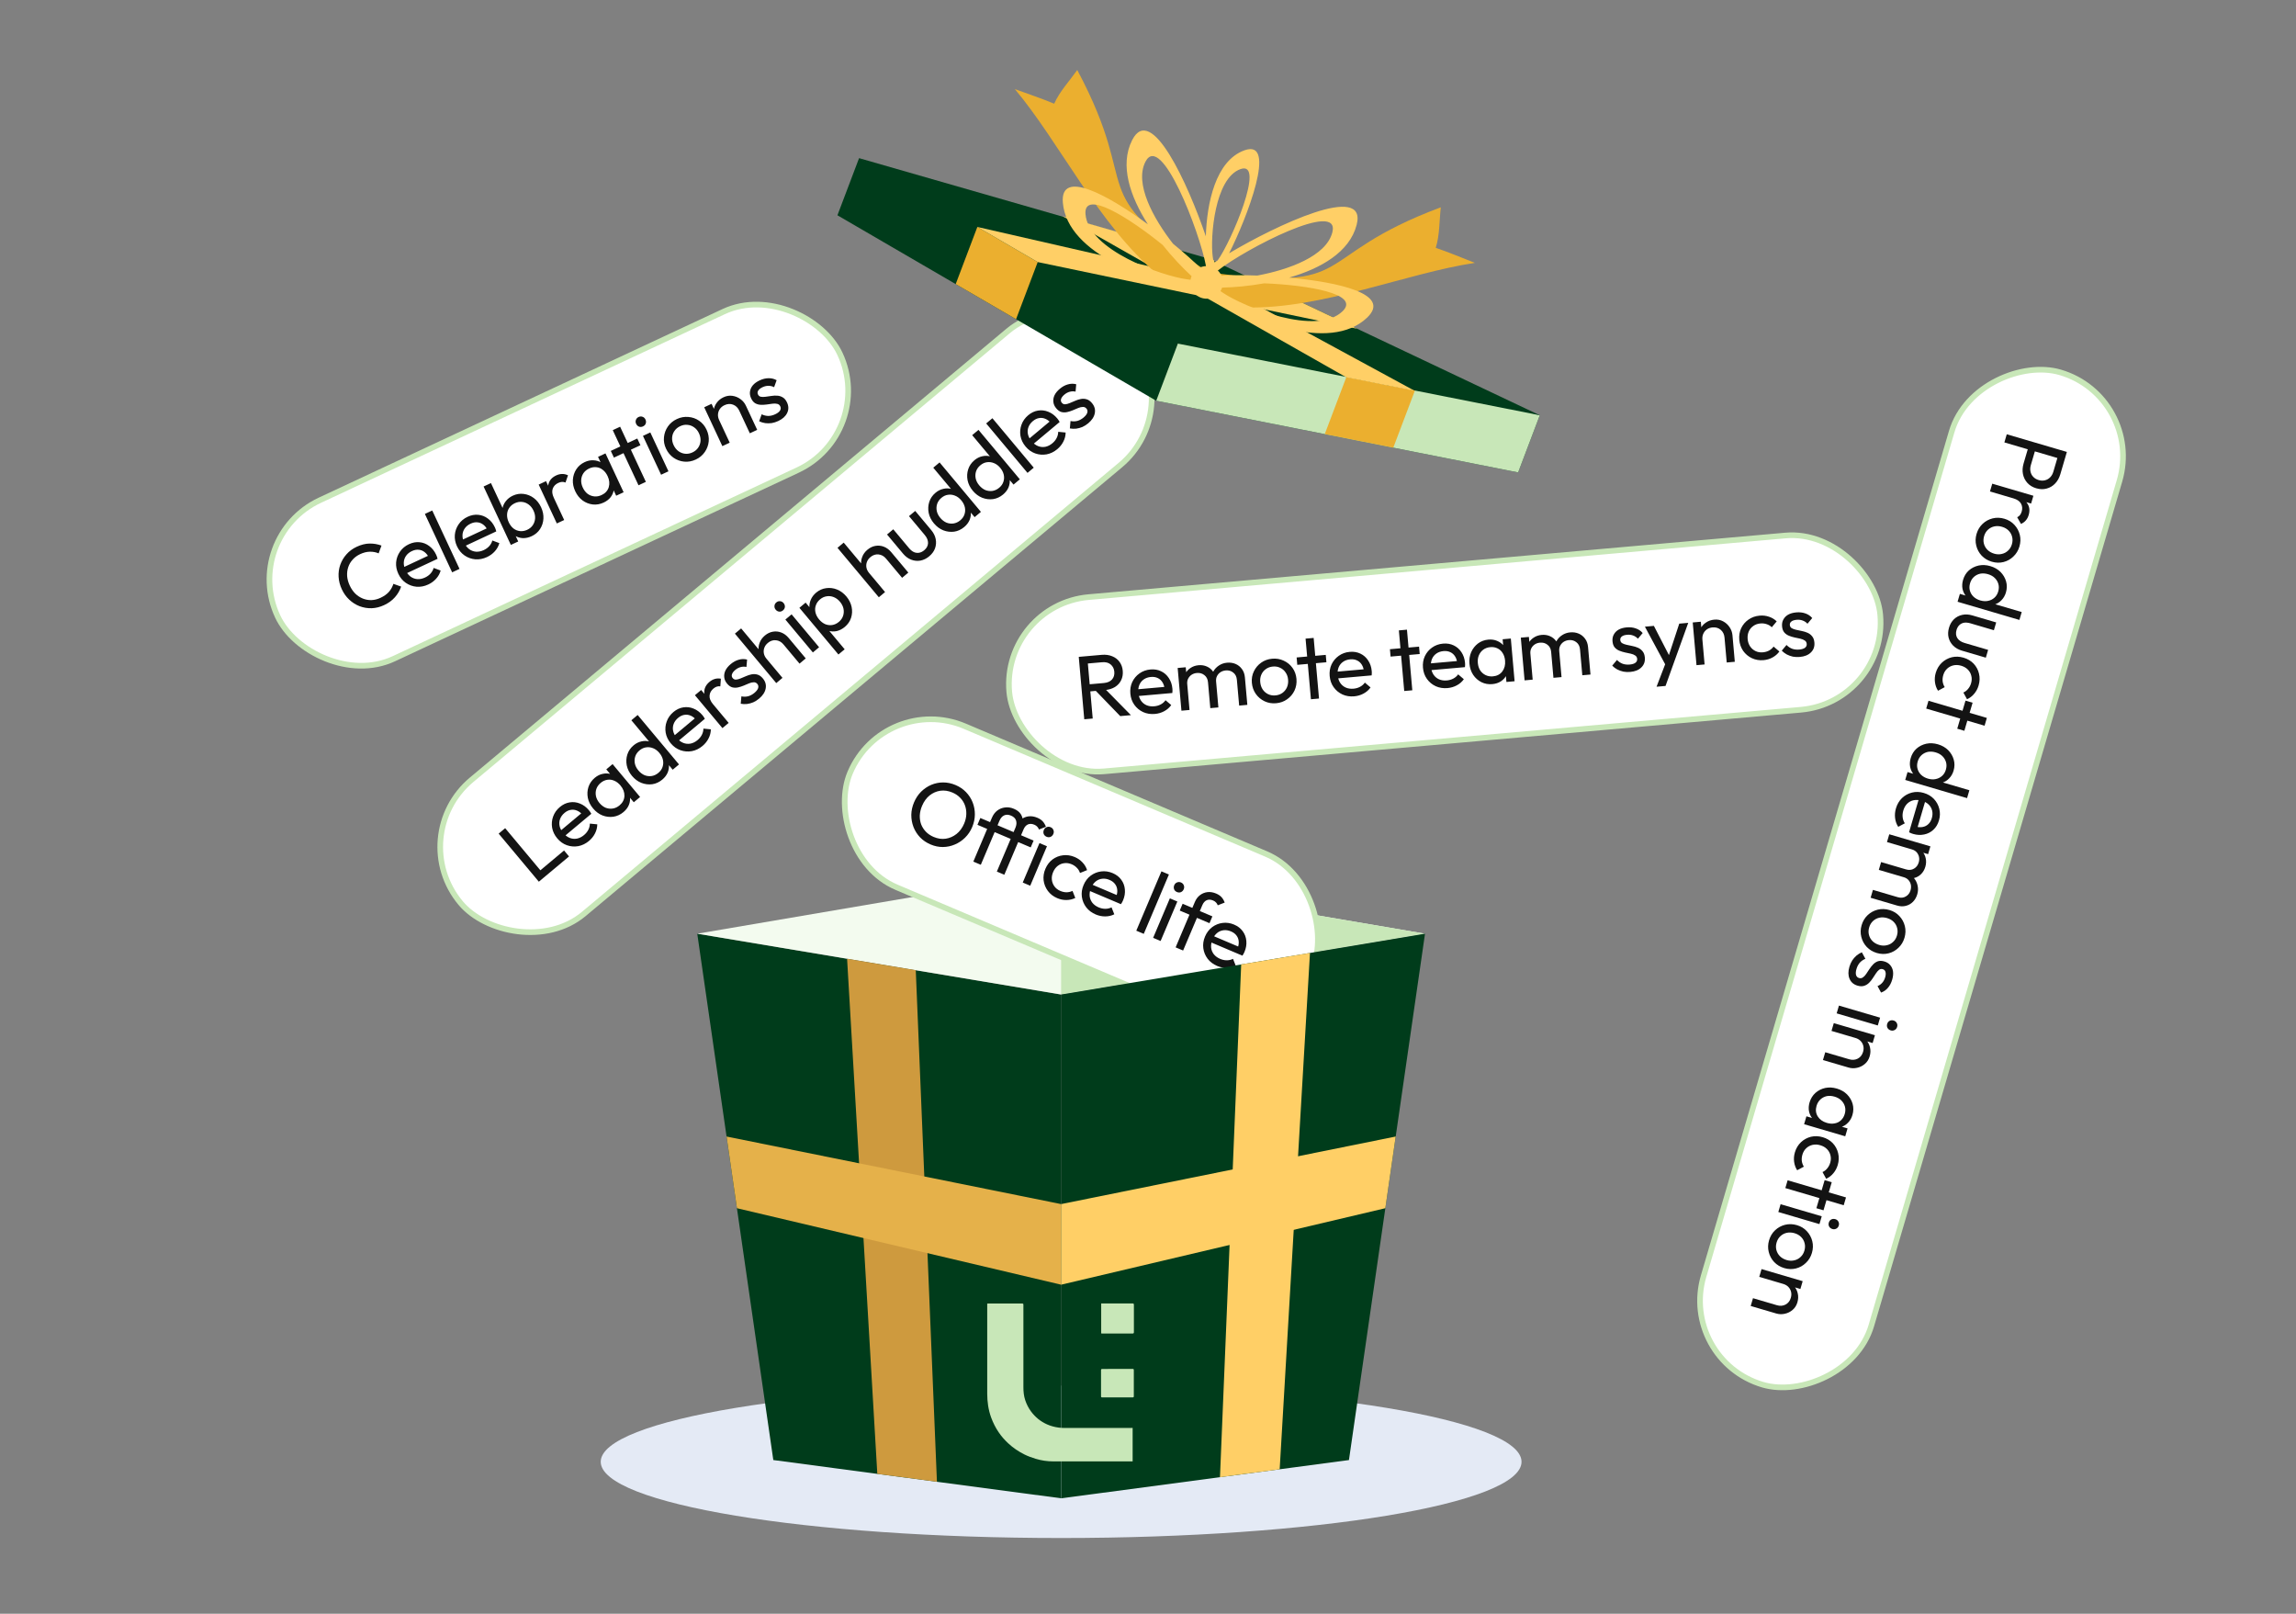 <svg width="407" height="286" viewBox="0 0 407 286" fill="none" xmlns="http://www.w3.org/2000/svg">
<rect x="0" y="0" width="407" height="286" fill="#808080" stroke="none"/>
<rect x="71.704" y="148.145" width="155" height="31" rx="15.5" transform="rotate(-39.908 71.704 148.145)" fill="white"/>
<rect x="71.704" y="148.145" width="155" height="31" rx="15.5" transform="rotate(-39.908 71.704 148.145)" stroke="#C8E7B8"/>
<path d="M95.518 156.257L88.394 147.739L89.548 146.774L96.672 155.292L95.518 156.257ZM96.304 155.6L95.421 154.544L99.987 150.726L100.869 151.781L96.304 155.6ZM104.399 149.037C103.818 149.523 103.185 149.83 102.5 149.959C101.808 150.079 101.135 150.023 100.482 149.79C99.828 149.558 99.259 149.151 98.773 148.57C98.294 147.997 97.994 147.372 97.872 146.695C97.759 146.011 97.818 145.35 98.049 144.712C98.281 144.059 98.68 143.496 99.245 143.024C99.785 142.572 100.362 142.298 100.976 142.201C101.599 142.098 102.206 142.167 102.798 142.409C103.398 142.644 103.927 143.036 104.385 143.584C104.454 143.666 104.525 143.759 104.599 143.864C104.666 143.961 104.739 144.081 104.817 144.225L99.895 148.341L99.125 147.42L103.458 143.797L103.35 144.491C103.022 144.099 102.675 143.825 102.31 143.672C101.939 143.51 101.564 143.461 101.188 143.526C100.804 143.583 100.432 143.762 100.072 144.063C99.696 144.378 99.433 144.737 99.283 145.14C99.134 145.543 99.104 145.957 99.195 146.382C99.286 146.806 99.499 147.219 99.835 147.62C100.177 148.029 100.56 148.32 100.983 148.495C101.4 148.66 101.832 148.703 102.278 148.621C102.718 148.532 103.134 148.323 103.527 147.994C103.854 147.72 104.105 147.413 104.279 147.073C104.461 146.726 104.555 146.356 104.56 145.962L105.877 146.091C105.873 146.651 105.738 147.188 105.472 147.702C105.215 148.209 104.857 148.654 104.399 149.037ZM110.513 143.924C109.981 144.369 109.389 144.642 108.736 144.743C108.077 144.835 107.429 144.759 106.792 144.513C106.163 144.26 105.609 143.847 105.13 143.274C104.651 142.701 104.343 142.083 104.205 141.42C104.075 140.749 104.11 140.101 104.31 139.475C104.518 138.843 104.892 138.301 105.432 137.849C105.874 137.479 106.345 137.245 106.846 137.146C107.349 137.032 107.843 137.049 108.329 137.198C108.809 137.34 109.239 137.613 109.62 138.018L111.087 139.773C111.412 140.211 111.605 140.682 111.666 141.187C111.735 141.686 111.672 142.176 111.478 142.658C111.285 143.126 110.963 143.548 110.513 143.924ZM109.825 142.727C110.373 142.268 110.661 141.715 110.688 141.066C110.709 140.409 110.476 139.79 109.99 139.209C109.655 138.808 109.286 138.526 108.885 138.361C108.484 138.182 108.076 138.126 107.661 138.195C107.239 138.256 106.844 138.441 106.476 138.748C106.108 139.056 105.853 139.416 105.71 139.827C105.575 140.232 105.553 140.654 105.643 141.094C105.733 141.518 105.94 141.923 106.261 142.307C106.59 142.7 106.958 142.983 107.367 143.155C107.777 143.313 108.197 143.358 108.627 143.29C109.057 143.223 109.456 143.035 109.825 142.727ZM112.35 142.18L111.036 140.609L110.054 139.01L108.664 137.774L107.474 136.35L108.591 135.416L113.466 141.246L112.35 142.18ZM117.399 138.165C116.859 138.617 116.266 138.89 115.622 138.984C114.971 139.07 114.327 138.99 113.69 138.743C113.061 138.491 112.507 138.078 112.028 137.505C111.549 136.932 111.241 136.314 111.103 135.651C110.973 134.98 111.008 134.332 111.208 133.706C111.408 133.08 111.778 132.542 112.318 132.09C112.751 131.727 113.223 131.493 113.732 131.387C114.234 131.273 114.729 131.29 115.215 131.44C115.703 131.574 116.137 131.844 116.517 132.248L117.985 134.004C118.31 134.441 118.503 134.913 118.564 135.418C118.625 135.923 118.558 136.417 118.363 136.9C118.162 137.374 117.841 137.796 117.399 138.165ZM116.71 136.968C117.078 136.66 117.326 136.307 117.452 135.91C117.586 135.505 117.608 135.091 117.517 134.666C117.42 134.233 117.21 133.825 116.888 133.44C116.553 133.039 116.18 132.76 115.77 132.602C115.369 132.438 114.957 132.386 114.535 132.447C114.121 132.501 113.73 132.682 113.362 132.99C112.994 133.297 112.742 133.654 112.608 134.058C112.473 134.463 112.451 134.885 112.54 135.324C112.631 135.749 112.838 136.154 113.159 136.538C113.488 136.931 113.856 137.214 114.265 137.386C114.675 137.544 115.091 137.592 115.513 137.532C115.943 137.464 116.342 137.276 116.71 136.968ZM120.364 135.476L119.247 136.41L117.934 134.839L116.951 133.241L115.562 132.004L111.918 127.647L113.035 126.713L120.364 135.476ZM124.53 132.201C123.949 132.687 123.316 132.994 122.63 133.122C121.938 133.242 121.265 133.186 120.612 132.954C119.959 132.721 119.389 132.315 118.904 131.734C118.425 131.161 118.124 130.536 118.003 129.859C117.89 129.175 117.949 128.514 118.18 127.876C118.412 127.222 118.81 126.66 119.375 126.187C119.915 125.736 120.492 125.462 121.107 125.365C121.729 125.261 122.336 125.331 122.928 125.573C123.528 125.808 124.057 126.2 124.516 126.748C124.584 126.83 124.656 126.923 124.73 127.028C124.797 127.125 124.869 127.245 124.947 127.388L120.026 131.504L119.256 130.584L123.588 126.96L123.481 127.655C123.153 127.262 122.806 126.989 122.441 126.835C122.069 126.674 121.695 126.625 121.318 126.69C120.934 126.747 120.563 126.926 120.202 127.227C119.826 127.541 119.563 127.9 119.414 128.304C119.264 128.707 119.235 129.121 119.326 129.545C119.417 129.97 119.63 130.382 119.965 130.783C120.307 131.193 120.69 131.484 121.114 131.658C121.531 131.824 121.962 131.866 122.409 131.785C122.848 131.695 123.265 131.486 123.657 131.158C123.985 130.884 124.235 130.577 124.41 130.237C124.592 129.889 124.685 129.519 124.69 129.126L126.008 129.255C126.003 129.815 125.868 130.352 125.603 130.866C125.346 131.373 124.988 131.818 124.53 132.201ZM128.062 129.039L123.186 123.209L124.29 122.285L129.166 128.115L128.062 129.039ZM126.384 124.789L125.813 124.954C125.19 124.209 124.866 123.472 124.84 122.743C124.814 122.014 125.125 121.379 125.771 120.838C126.066 120.592 126.376 120.422 126.702 120.33C127.022 120.23 127.383 120.213 127.786 120.279L127.688 121.634C127.456 121.605 127.242 121.624 127.047 121.69C126.852 121.756 126.656 121.871 126.459 122.035C126.05 122.377 125.824 122.789 125.782 123.27C125.739 123.751 125.94 124.257 126.384 124.789ZM134.566 123.807C134.239 124.081 133.894 124.3 133.531 124.464C133.169 124.614 132.801 124.713 132.425 124.763C132.043 124.805 131.669 124.791 131.305 124.72L131.421 123.413C131.853 123.497 132.262 123.488 132.65 123.386C133.031 123.276 133.393 123.078 133.737 122.79C134.081 122.503 134.299 122.223 134.391 121.951C134.477 121.671 134.43 121.425 134.252 121.212C134.074 120.999 133.86 120.901 133.609 120.916C133.359 120.916 133.084 120.979 132.785 121.104C132.48 121.221 132.161 121.355 131.829 121.507C131.499 121.644 131.164 121.751 130.824 121.826C130.484 121.902 130.148 121.899 129.814 121.816C129.489 121.726 129.179 121.506 128.885 121.154C128.591 120.802 128.423 120.427 128.383 120.03C128.336 119.625 128.406 119.226 128.592 118.833C128.787 118.434 129.101 118.053 129.534 117.691C129.993 117.307 130.466 117.05 130.955 116.92C131.445 116.774 131.938 116.765 132.434 116.893L132.317 118.2C131.976 118.124 131.634 118.131 131.293 118.222C130.96 118.306 130.642 118.475 130.339 118.728C130.02 118.995 129.823 119.257 129.747 119.516C129.672 119.759 129.717 119.979 129.881 120.175C130.045 120.371 130.245 120.461 130.482 120.444C130.718 120.427 130.985 120.357 131.284 120.232C131.591 120.1 131.91 119.966 132.24 119.829C132.564 119.683 132.899 119.577 133.246 119.509C133.592 119.442 133.932 119.457 134.264 119.555C134.604 119.645 134.925 119.871 135.226 120.231C135.684 120.779 135.851 121.377 135.725 122.025C135.607 122.665 135.221 123.259 134.566 123.807ZM141.726 117.61L138.883 114.21C138.514 113.768 138.07 113.521 137.552 113.467C137.035 113.413 136.555 113.571 136.113 113.941C135.818 114.187 135.611 114.471 135.492 114.794C135.372 115.116 135.343 115.447 135.403 115.786C135.464 116.124 135.618 116.441 135.864 116.735L135.194 116.857C134.825 116.416 134.594 115.941 134.503 115.433C134.412 114.925 134.461 114.426 134.648 113.935C134.829 113.436 135.14 113.002 135.582 112.632C136.024 112.263 136.495 112.036 136.994 111.952C137.502 111.861 138.002 111.909 138.492 112.097C138.983 112.284 139.42 112.607 139.803 113.065L142.831 116.686L141.726 117.61ZM137.603 121.059L130.274 112.296L131.378 111.372L138.707 120.135L137.603 121.059ZM144.093 115.63L139.218 109.8L140.322 108.877L145.198 114.706L144.093 115.63ZM138.795 108.173C138.59 108.344 138.368 108.419 138.127 108.397C137.88 108.367 137.671 108.25 137.5 108.046C137.336 107.849 137.264 107.631 137.286 107.391C137.3 107.142 137.41 106.932 137.614 106.761C137.819 106.59 138.045 106.519 138.292 106.549C138.532 106.57 138.735 106.679 138.899 106.876C139.07 107.08 139.148 107.307 139.134 107.555C139.112 107.796 138.999 108.002 138.795 108.173ZM149.751 111.107C149.309 111.476 148.833 111.722 148.323 111.843C147.813 111.949 147.316 111.927 146.829 111.778C146.343 111.628 145.913 111.355 145.539 110.959L144.071 109.204C143.74 108.758 143.547 108.286 143.493 107.789C143.44 107.277 143.515 106.784 143.716 106.309C143.918 105.82 144.237 105.394 144.67 105.032C145.202 104.587 145.794 104.321 146.445 104.236C147.104 104.143 147.749 104.223 148.377 104.476C149.006 104.729 149.56 105.142 150.039 105.714C150.518 106.287 150.826 106.905 150.964 107.569C151.102 108.232 151.067 108.88 150.859 109.513C150.652 110.131 150.283 110.662 149.751 111.107ZM148.623 115.993L141.705 107.72L142.809 106.797L144.092 108.331L145.064 109.917L146.463 111.166L149.728 115.069L148.623 115.993ZM148.695 110.218C149.063 109.91 149.314 109.553 149.449 109.149C149.583 108.744 149.609 108.326 149.526 107.895C149.437 107.455 149.228 107.039 148.899 106.646C148.578 106.262 148.208 105.987 147.792 105.821C147.375 105.655 146.959 105.607 146.544 105.676C146.122 105.736 145.731 105.917 145.371 106.218C145.003 106.526 144.751 106.883 144.617 107.287C144.476 107.683 144.454 108.098 144.552 108.531C144.649 108.963 144.862 109.376 145.191 109.769C145.512 110.154 145.874 110.436 146.274 110.615C146.676 110.78 147.088 110.832 147.51 110.771C147.94 110.703 148.335 110.519 148.695 110.218ZM159.91 102.402L157.066 99.002C156.697 98.561 156.253 98.313 155.735 98.259C155.218 98.206 154.738 98.363 154.296 98.733C154.001 98.979 153.794 99.264 153.675 99.586C153.555 99.909 153.526 100.239 153.586 100.578C153.647 100.917 153.801 101.233 154.047 101.528L153.377 101.65C153.008 101.208 152.778 100.733 152.686 100.225C152.595 99.717 152.644 99.218 152.831 98.727C153.012 98.229 153.323 97.794 153.765 97.425C154.207 97.055 154.678 96.829 155.177 96.744C155.685 96.653 156.185 96.701 156.675 96.889C157.166 97.077 157.603 97.4 157.986 97.858L161.014 101.478L159.91 102.402ZM155.786 105.851L148.457 97.088L149.561 96.164L156.89 104.927L155.786 105.851ZM164.711 98.595C164.237 98.992 163.718 99.245 163.156 99.354C162.594 99.448 162.047 99.391 161.512 99.185C160.978 98.978 160.499 98.621 160.074 98.114L157.241 94.726L158.346 93.802L161.138 97.141C161.405 97.46 161.691 97.694 161.995 97.842C162.302 97.975 162.612 98.014 162.928 97.959C163.243 97.904 163.544 97.757 163.83 97.517C164.264 97.154 164.491 96.735 164.51 96.26C164.523 95.776 164.328 95.293 163.924 94.811L161.132 91.472L162.236 90.549L165.069 93.936C165.494 94.443 165.76 94.978 165.869 95.541C165.978 96.103 165.937 96.652 165.745 97.188C165.555 97.709 165.21 98.178 164.711 98.595ZM170.917 93.405C170.377 93.856 169.784 94.129 169.14 94.223C168.489 94.309 167.845 94.229 167.208 93.983C166.579 93.73 166.025 93.317 165.546 92.745C165.067 92.172 164.759 91.554 164.621 90.89C164.491 90.22 164.526 89.572 164.726 88.946C164.926 88.32 165.296 87.781 165.836 87.33C166.269 86.967 166.741 86.733 167.25 86.626C167.752 86.512 168.247 86.53 168.733 86.679C169.221 86.814 169.655 87.083 170.036 87.488L171.503 89.243C171.828 89.681 172.021 90.153 172.082 90.658C172.143 91.163 172.076 91.657 171.881 92.139C171.68 92.613 171.359 93.035 170.917 93.405ZM170.228 92.208C170.597 91.9 170.844 91.547 170.97 91.149C171.105 90.745 171.126 90.33 171.035 89.906C170.938 89.473 170.728 89.064 170.406 88.68C170.071 88.279 169.698 87.999 169.288 87.842C168.887 87.677 168.475 87.625 168.053 87.686C167.639 87.74 167.248 87.921 166.88 88.229C166.512 88.537 166.26 88.893 166.126 89.298C165.991 89.702 165.969 90.124 166.059 90.564C166.149 90.989 166.356 91.393 166.677 91.778C167.006 92.17 167.374 92.453 167.783 92.626C168.193 92.784 168.609 92.832 169.031 92.771C169.461 92.703 169.86 92.516 170.228 92.208ZM173.882 90.716L172.766 91.65L171.452 90.079L170.47 88.481L169.08 87.244L165.436 82.887L166.553 81.953L173.882 90.716ZM177.815 87.636C177.275 88.087 176.682 88.36 176.038 88.454C175.387 88.54 174.743 88.46 174.106 88.214C173.477 87.961 172.923 87.548 172.444 86.975C171.965 86.403 171.657 85.784 171.519 85.121C171.389 84.451 171.424 83.803 171.624 83.177C171.824 82.551 172.194 82.012 172.734 81.56C173.167 81.198 173.639 80.963 174.148 80.857C174.65 80.743 175.145 80.761 175.631 80.91C176.119 81.044 176.553 81.314 176.933 81.719L178.401 83.474C178.726 83.912 178.919 84.383 178.98 84.888C179.041 85.394 178.974 85.888 178.779 86.37C178.578 86.844 178.257 87.266 177.815 87.636ZM177.126 86.439C177.494 86.13 177.742 85.778 177.868 85.38C178.003 84.976 178.024 84.561 177.933 84.136C177.836 83.704 177.626 83.295 177.304 82.91C176.969 82.51 176.596 82.23 176.186 82.073C175.785 81.908 175.373 81.856 174.951 81.917C174.537 81.971 174.146 82.152 173.778 82.46C173.41 82.768 173.158 83.124 173.024 83.529C172.889 83.933 172.867 84.355 172.956 84.795C173.047 85.219 173.254 85.624 173.575 86.008C173.904 86.401 174.272 86.684 174.681 86.857C175.091 87.014 175.507 87.063 175.929 87.002C176.359 86.934 176.758 86.746 177.126 86.439ZM180.78 84.947L179.663 85.881L178.35 84.31L177.367 82.712L175.978 81.475L172.334 77.118L173.451 76.184L180.78 84.947ZM182.143 83.807L174.814 75.044L175.919 74.12L183.248 82.883L182.143 83.807ZM187.421 79.601C186.84 80.087 186.207 80.394 185.522 80.522C184.829 80.642 184.157 80.586 183.503 80.354C182.85 80.122 182.281 79.715 181.795 79.134C181.316 78.561 181.016 77.936 180.894 77.259C180.781 76.575 180.84 75.914 181.071 75.276C181.303 74.623 181.702 74.06 182.266 73.588C182.806 73.136 183.384 72.862 183.998 72.765C184.621 72.662 185.228 72.731 185.82 72.973C186.42 73.208 186.949 73.6 187.407 74.148C187.476 74.23 187.547 74.323 187.621 74.428C187.688 74.525 187.761 74.645 187.839 74.788L182.917 78.905L182.147 77.984L186.48 74.361L186.372 75.055C186.044 74.662 185.697 74.389 185.332 74.236C184.96 74.074 184.586 74.025 184.209 74.09C183.826 74.147 183.454 74.326 183.094 74.627C182.717 74.942 182.454 75.301 182.305 75.704C182.155 76.107 182.126 76.521 182.217 76.945C182.308 77.37 182.521 77.783 182.856 78.184C183.199 78.593 183.581 78.884 184.005 79.058C184.422 79.224 184.854 79.266 185.3 79.185C185.74 79.096 186.156 78.886 186.549 78.558C186.876 78.284 187.127 77.977 187.301 77.637C187.483 77.29 187.577 76.919 187.582 76.526L188.899 76.655C188.895 77.215 188.76 77.752 188.494 78.266C188.237 78.773 187.879 79.218 187.421 79.601ZM192.909 75.011C192.582 75.285 192.236 75.504 191.873 75.669C191.512 75.818 191.143 75.918 190.768 75.968C190.385 76.01 190.012 75.995 189.647 75.925L189.764 74.618C190.195 74.702 190.605 74.693 190.993 74.591C191.374 74.481 191.736 74.282 192.079 73.995C192.423 73.707 192.641 73.428 192.733 73.156C192.819 72.876 192.773 72.629 192.595 72.416C192.417 72.204 192.202 72.105 191.951 72.121C191.701 72.121 191.427 72.184 191.128 72.308C190.822 72.425 190.504 72.559 190.172 72.712C189.842 72.849 189.507 72.955 189.167 73.031C188.827 73.107 188.49 73.103 188.157 73.021C187.831 72.931 187.522 72.71 187.227 72.359C186.933 72.007 186.766 71.632 186.726 71.235C186.678 70.829 186.748 70.43 186.934 70.038C187.129 69.639 187.443 69.258 187.877 68.895C188.335 68.512 188.808 68.255 189.297 68.124C189.787 67.979 190.28 67.97 190.776 68.097L190.66 69.404C190.318 69.329 189.977 69.336 189.635 69.427C189.302 69.511 188.984 69.679 188.682 69.932C188.363 70.199 188.165 70.462 188.089 70.72C188.014 70.963 188.059 71.183 188.223 71.379C188.388 71.576 188.588 71.666 188.824 71.649C189.06 71.632 189.328 71.561 189.627 71.436C189.934 71.305 190.252 71.17 190.583 71.033C190.906 70.888 191.241 70.781 191.588 70.714C191.935 70.646 192.274 70.661 192.606 70.759C192.947 70.85 193.267 71.076 193.568 71.436C194.027 71.984 194.193 72.582 194.067 73.229C193.95 73.87 193.563 74.464 192.909 75.011Z" fill="#131313"/>
<path d="M188.101 272.573C233.174 272.573 269.714 266.525 269.714 259.065C269.714 251.605 233.174 245.558 188.101 245.558C143.027 245.558 106.488 251.605 106.488 259.065C106.488 266.525 143.027 272.573 188.101 272.573Z" fill="#E4EAF5"/>
<path d="M188.101 176.254V265.534L166.085 262.608L155.516 261.205L147.727 260.169L137.081 258.755L123.599 165.475L150.158 169.914L162.334 171.947L188.101 176.254Z" fill="#003C1B"/>
<path d="M252.605 165.474L188.101 176.255L123.597 165.474L188.101 154.487L252.605 165.474Z" fill="#F3FBEF"/>
<path d="M252.605 165.474L188.101 176.255V154.487L252.605 165.474Z" fill="#C8E7B8"/>
<rect x="156.752" y="122.655" width="89" height="31" rx="15.5" transform="rotate(22.968 156.752 122.655)" fill="white"/>
<rect x="156.752" y="122.655" width="89" height="31" rx="15.5" transform="rotate(22.968 156.752 122.655)" stroke="#C8E7B8"/>
<path d="M164.962 149.66C164.236 149.352 163.614 148.932 163.098 148.401C162.586 147.859 162.196 147.248 161.929 146.567C161.666 145.876 161.537 145.156 161.542 144.405C161.557 143.658 161.719 142.922 162.027 142.195C162.339 141.458 162.756 140.83 163.278 140.309C163.813 139.783 164.414 139.378 165.08 139.092C165.755 138.811 166.458 138.668 167.189 138.666C167.93 138.667 168.664 138.821 169.391 139.129C170.118 139.437 170.734 139.855 171.24 140.382C171.757 140.914 172.148 141.52 172.416 142.201C172.683 142.882 172.814 143.598 172.809 144.349C172.804 145.1 172.645 145.843 172.333 146.58C172.025 147.307 171.603 147.933 171.067 148.459C170.531 148.985 169.926 149.389 169.25 149.67C168.585 149.956 167.88 150.103 167.134 150.112C166.403 150.114 165.679 149.964 164.962 149.66ZM165.495 148.322C166.231 148.634 166.945 148.74 167.637 148.639C168.342 148.532 168.982 148.253 169.556 147.801C170.134 147.34 170.585 146.726 170.91 145.96C171.151 145.39 171.279 144.83 171.292 144.279C171.309 143.719 171.226 143.191 171.042 142.696C170.858 142.201 170.579 141.765 170.207 141.387C169.838 140.999 169.379 140.688 168.829 140.455C168.102 140.147 167.388 140.042 166.687 140.138C165.995 140.239 165.363 140.515 164.789 140.967C164.225 141.423 163.78 142.034 163.456 142.8C163.214 143.37 163.078 143.938 163.047 144.504C163.029 145.064 163.108 145.59 163.282 146.081C163.47 146.566 163.749 147.003 164.117 147.39C164.495 147.782 164.955 148.093 165.495 148.322ZM172.537 152.697L175.827 144.933C176.056 144.393 176.369 143.969 176.766 143.663C177.176 143.35 177.638 143.163 178.15 143.102C178.667 143.032 179.195 143.111 179.735 143.34C180.285 143.573 180.687 143.882 180.94 144.268C181.194 144.653 181.317 145.088 181.309 145.571C181.315 146.048 181.21 146.542 180.994 147.053L180.021 146.641C180.203 146.185 180.232 145.775 180.109 145.41C179.99 145.035 179.694 144.747 179.223 144.548C178.761 144.352 178.35 144.34 177.988 144.511C177.639 144.676 177.366 144.994 177.166 145.466L173.863 153.259L172.537 152.697ZM173.267 146.177L173.779 144.969L183.222 148.971L182.71 150.179L173.267 146.177ZM176.706 154.464L180.115 146.42C180.336 145.9 180.64 145.496 181.028 145.208C181.421 144.911 181.861 144.733 182.35 144.674C182.848 144.618 183.363 144.703 183.893 144.928C184.296 145.099 184.615 145.315 184.851 145.578C185.088 145.84 185.272 146.156 185.406 146.525L184.174 147.011C184.105 146.819 184.006 146.656 183.878 146.521C183.754 146.375 183.58 146.255 183.354 146.159C182.931 145.98 182.55 145.964 182.211 146.109C181.881 146.259 181.624 146.55 181.441 146.982L178.032 155.026L176.706 154.464ZM181.297 156.409L184.263 149.412L185.589 149.974L182.623 156.971L181.297 156.409ZM185.519 148.293C185.273 148.189 185.105 148.025 185.015 147.802C184.928 147.568 184.937 147.328 185.041 147.083C185.141 146.847 185.303 146.684 185.527 146.594C185.755 146.493 185.991 146.495 186.237 146.599C186.482 146.703 186.648 146.872 186.735 147.106C186.825 147.329 186.821 147.559 186.721 147.795C186.617 148.04 186.451 148.213 186.223 148.314C185.999 148.404 185.764 148.397 185.519 148.293ZM187.417 159.177C186.729 158.885 186.174 158.459 185.752 157.898C185.339 157.34 185.087 156.718 184.996 156.031C184.919 155.338 185.024 154.652 185.312 153.975C185.603 153.287 186.022 152.735 186.57 152.318C187.127 151.906 187.747 151.659 188.43 151.578C189.127 151.491 189.82 151.593 190.507 151.884C191.047 152.113 191.504 152.429 191.879 152.831C192.257 153.223 192.532 153.681 192.703 154.206L191.445 154.715C191.337 154.368 191.153 154.064 190.893 153.803C190.647 153.537 190.337 153.324 189.964 153.166C189.522 152.979 189.085 152.915 188.654 152.976C188.227 153.027 187.841 153.187 187.494 153.458C187.148 153.728 186.877 154.094 186.682 154.555C186.486 155.017 186.411 155.466 186.458 155.903C186.505 156.34 186.656 156.734 186.912 157.086C187.169 157.438 187.518 157.708 187.96 157.895C188.333 158.053 188.699 158.133 189.057 158.134C189.43 158.13 189.783 158.048 190.117 157.888L190.612 159.141C190.13 159.376 189.609 159.498 189.05 159.504C188.501 159.515 187.957 159.405 187.417 159.177ZM194.23 162.064C193.533 161.769 192.971 161.345 192.544 160.794C192.122 160.232 191.865 159.608 191.774 158.921C191.683 158.233 191.785 157.541 192.081 156.844C192.372 156.156 192.791 155.604 193.339 155.187C193.896 154.775 194.511 154.526 195.184 154.44C195.872 154.349 196.554 154.447 197.232 154.735C197.88 155.009 198.387 155.398 198.753 155.901C199.129 156.408 199.345 156.98 199.399 157.617C199.463 158.258 199.356 158.908 199.077 159.566C199.035 159.664 198.985 159.77 198.925 159.883C198.869 159.987 198.796 160.107 198.704 160.241L192.796 157.738L193.265 156.633L198.465 158.837L197.798 159.058C197.997 158.587 198.083 158.153 198.053 157.759C198.028 157.354 197.9 156.999 197.67 156.693C197.445 156.377 197.116 156.128 196.684 155.945C196.232 155.753 195.793 155.683 195.366 155.734C194.939 155.784 194.557 155.947 194.221 156.221C193.885 156.496 193.614 156.874 193.41 157.355C193.202 157.846 193.117 158.32 193.156 158.776C193.198 159.223 193.357 159.626 193.633 159.987C193.913 160.337 194.289 160.612 194.76 160.812C195.153 160.978 195.541 161.062 195.923 161.061C196.315 161.065 196.688 160.98 197.04 160.805L197.526 162.036C197.026 162.287 196.486 162.412 195.908 162.41C195.339 162.413 194.78 162.297 194.23 162.064ZM201.424 164.94L205.882 154.421L207.208 154.983L202.75 165.501L201.424 164.94ZM204.41 166.205L207.376 159.207L208.702 159.769L205.736 166.767L204.41 166.205ZM208.632 158.089C208.386 157.985 208.218 157.821 208.128 157.597C208.041 157.364 208.05 157.124 208.154 156.879C208.254 156.643 208.416 156.48 208.64 156.389C208.868 156.289 209.104 156.291 209.35 156.395C209.595 156.499 209.761 156.668 209.848 156.901C209.938 157.125 209.934 157.355 209.834 157.59C209.73 157.836 209.564 158.009 209.336 158.109C209.112 158.2 208.877 158.193 208.632 158.089ZM208.397 167.895L211.806 159.851C212.027 159.331 212.331 158.927 212.719 158.639C213.112 158.342 213.552 158.164 214.041 158.105C214.539 158.049 215.053 158.134 215.584 158.359C215.986 158.53 216.306 158.746 216.542 159.009C216.779 159.271 216.963 159.587 217.096 159.956L215.865 160.442C215.796 160.25 215.697 160.087 215.569 159.952C215.445 159.806 215.27 159.686 215.045 159.59C214.622 159.411 214.241 159.395 213.901 159.54C213.571 159.69 213.315 159.981 213.132 160.413L209.723 168.457L208.397 167.895ZM209.127 161.375L209.639 160.167L214.913 162.402L214.401 163.61L209.127 161.375ZM215.76 171.189C215.063 170.894 214.501 170.47 214.074 169.918C213.652 169.357 213.395 168.733 213.304 168.045C213.213 167.358 213.316 166.666 213.611 165.969C213.902 165.281 214.322 164.729 214.869 164.312C215.426 163.9 216.042 163.651 216.715 163.565C217.402 163.474 218.085 163.572 218.762 163.859C219.411 164.134 219.918 164.523 220.284 165.026C220.66 165.533 220.875 166.105 220.93 166.742C220.994 167.383 220.886 168.032 220.608 168.69C220.566 168.789 220.515 168.895 220.456 169.008C220.4 169.112 220.326 169.232 220.234 169.366L214.327 166.863L214.795 165.758L219.995 167.962L219.328 168.183C219.528 167.712 219.613 167.278 219.583 166.884C219.558 166.479 219.431 166.124 219.201 165.818C218.976 165.502 218.647 165.253 218.215 165.07C217.763 164.878 217.324 164.808 216.897 164.859C216.47 164.909 216.088 165.072 215.752 165.346C215.415 165.621 215.145 165.999 214.941 166.48C214.733 166.971 214.648 167.445 214.686 167.901C214.729 168.348 214.888 168.751 215.164 169.112C215.444 169.462 215.82 169.737 216.291 169.937C216.684 170.103 217.071 170.187 217.454 170.186C217.846 170.19 218.218 170.105 218.571 169.93L219.057 171.161C218.556 171.412 218.017 171.537 217.438 171.535C216.87 171.538 216.31 171.422 215.76 171.189Z" fill="#131313"/>
<path d="M252.603 165.477L251.97 169.866L239.121 258.757L228.825 260.125L226.843 260.39L216.259 261.795L188.102 265.536V176.255L220.02 170.922L232.214 168.884L236.749 168.128L252.603 165.477Z" fill="#003C1B"/>
<path d="M166.085 262.608L155.516 261.204L150.158 169.914L162.334 171.947L166.085 262.608Z" fill="#CE9A3E"/>
<path d="M232.213 168.882L226.842 260.387L216.259 261.793L220.02 170.92L232.213 168.882Z" fill="#FFCF66"/>
<path d="M128.794 201.42L130.631 214.124L188.101 227.678V213.394L128.794 201.42Z" fill="#E5B14A"/>
<path d="M247.407 201.42L245.571 214.124L188.101 227.678V213.394L247.407 201.42Z" fill="#FFCF66"/>
<path d="M272.948 73.594L269.112 83.721L246.979 79.34L234.831 76.936L204.959 71.021L180.113 56.57L169.412 50.348L148.447 38.154L152.283 28.028L183.312 42.913L184.983 43.715L210.641 56.023L272.948 73.594Z" fill="#003C1B"/>
<path d="M185.04 43.566L180.113 56.57L169.412 50.348L173.616 39.252L185.04 43.566Z" fill="#EBAF2F"/>
<path d="M272.948 73.595L269.112 83.721L246.979 79.34L234.832 76.936L204.959 71.022L210.641 56.023L272.948 73.595Z" fill="#C8E7B8"/>
<path d="M251.075 68.527L246.979 79.34L234.832 76.935L239.651 64.213L251.075 68.527Z" fill="#EBAF2F"/>
<path d="M272.948 73.594L208.796 60.894L152.283 28.027L214.477 45.896L272.948 73.594Z" fill="#003C1B"/>
<path d="M229.796 53.153L173.248 40.221L183.949 46.444L240.585 58.264L229.796 53.153Z" fill="#FFCF66"/>
<path d="M199.828 41.604L188.351 38.307L238.646 66.867L250.793 69.272L199.828 41.604Z" fill="#FFCF66"/>
<path d="M254.506 43.917C255.217 41.696 255.14 39.078 255.401 36.74C231.763 45.572 241.162 51.942 214.213 48.245C191.553 33.208 202.826 34.644 190.958 12.405C189.603 14.33 187.811 16.242 186.872 18.377C184.578 17.431 182.227 16.641 179.895 15.789C187.781 25.158 194.727 39.814 205.094 48.538L211.516 50.963L214.431 52.064L220.852 54.489C234.408 54.799 249.328 48.4 261.45 46.587C259.139 45.685 256.853 44.724 254.506 43.917Z" fill="#EBAF2F"/>
<path d="M228.512 49.201C234.086 47.593 239.221 44.714 240.485 39.852C242.471 32.214 226.113 39.98 217.879 44.887C220.996 38.723 226.51 24.531 220.612 26.634C215.457 28.472 213.928 36.069 213.752 41.872C210.566 32.559 204.059 18.197 200.694 24.825C198.419 29.305 200.361 34.858 203.473 39.746C196.247 34.476 187.925 29.943 188.404 35.889C189.154 45.2 204.277 50.07 211.237 51.188C211.389 51.545 211.613 51.868 211.894 52.137C212.175 52.406 212.507 52.615 212.871 52.752C213.234 52.889 213.62 52.952 214.008 52.936C214.395 52.921 214.776 52.828 215.126 52.662C221.097 56.423 235.639 62.745 242.366 56.267C246.666 52.125 237.423 50.026 228.512 49.201ZM236.18 41.168C235.109 45.399 228.451 47.793 222.886 48.835C220.259 48.736 217.985 48.754 216.534 48.862C216.378 48.516 216.156 48.205 215.879 47.945C220.767 44.116 237.661 35.318 236.18 41.168ZM219.906 29.966C224.397 28.398 218.241 42.886 215.845 46.148C215.657 46.27 215.478 46.388 215.31 46.501C215.272 46.283 215.191 46.065 215.057 46.047L215.061 46.069C215.059 46.061 215.057 46.054 215.054 46.046L215.057 46.047C215.023 45.831 214.992 45.614 214.963 45.397C214.524 42.037 215.31 31.57 219.906 29.966ZM203.05 28.657C205.819 23.291 212.658 41.07 213.779 47.16C213.404 47.176 213.035 47.264 212.693 47.42C211.678 46.381 209.979 44.858 207.934 43.189C204.452 38.73 201.048 32.536 203.05 28.657ZM210.429 49.502C205.987 48.915 192.891 44.337 192.416 37.928C192.09 33.512 200.147 38.577 206.098 43.409C207.838 45.597 209.669 47.51 211.225 48.941C211.213 48.97 211.199 48.997 211.188 49.026C211.12 49.205 211.07 49.389 211.039 49.577C210.835 49.554 210.632 49.529 210.429 49.502ZM238.006 55.144C233.403 59.635 220.55 54.414 216.831 51.92C216.668 51.81 216.506 51.7 216.345 51.588C216.448 51.425 216.534 51.251 216.602 51.071C216.615 51.038 216.623 51.005 216.634 50.973C218.744 50.926 221.374 50.702 224.117 50.213C231.781 50.523 241.178 52.049 238.006 55.144Z" fill="#FFCF66"/>
<rect x="42.665" y="95.208" width="110" height="31" rx="15.5" transform="rotate(-25.032 42.665 95.208)" fill="white"/>
<rect x="42.665" y="95.208" width="110" height="31" rx="15.5" transform="rotate(-25.032 42.665 95.208)" stroke="#C8E7B8"/>
<path d="M68.085 107.243C67.36 107.581 66.627 107.765 65.887 107.792C65.142 107.811 64.427 107.691 63.742 107.434C63.066 107.173 62.456 106.787 61.912 106.276C61.367 105.765 60.928 105.152 60.594 104.437C60.255 103.712 60.065 102.977 60.023 102.231C59.981 101.486 60.078 100.775 60.316 100.099C60.559 99.409 60.924 98.791 61.411 98.246C61.903 97.686 62.511 97.237 63.236 96.899C64.029 96.529 64.788 96.339 65.513 96.33C66.239 96.32 66.942 96.439 67.623 96.687L67.12 98.069C66.634 97.861 66.112 97.763 65.553 97.777C65.004 97.786 64.435 97.928 63.846 98.203C63.314 98.452 62.871 98.776 62.517 99.177C62.158 99.568 61.895 100.015 61.729 100.516C61.563 101.017 61.499 101.548 61.536 102.107C61.584 102.662 61.738 103.22 62 103.78C62.262 104.341 62.59 104.817 62.985 105.21C63.39 105.597 63.838 105.888 64.329 106.083C64.82 106.277 65.333 106.368 65.868 106.353C66.398 106.329 66.929 106.193 67.461 105.945C68.089 105.652 68.588 105.295 68.957 104.875C69.321 104.446 69.58 103.978 69.732 103.472L71.107 103.96C70.869 104.659 70.499 105.291 69.997 105.855C69.505 106.415 68.867 106.877 68.085 107.243ZM75.926 103.581C75.239 103.902 74.549 104.036 73.853 103.984C73.153 103.922 72.518 103.695 71.946 103.303C71.374 102.911 70.928 102.371 70.608 101.685C70.292 101.009 70.162 100.327 70.219 99.642C70.285 98.952 70.512 98.328 70.899 97.77C71.291 97.199 71.821 96.757 72.487 96.446C73.125 96.148 73.754 96.031 74.372 96.095C75.001 96.155 75.57 96.378 76.079 96.764C76.599 97.145 77.01 97.659 77.312 98.307C77.357 98.404 77.402 98.512 77.447 98.633C77.487 98.744 77.526 98.878 77.565 99.037L71.751 101.752L71.244 100.664L76.361 98.274L76.079 98.918C75.862 98.454 75.597 98.101 75.284 97.859C74.966 97.607 74.617 97.464 74.236 97.43C73.851 97.386 73.446 97.464 73.02 97.662C72.576 97.87 72.23 98.15 71.982 98.501C71.734 98.852 71.599 99.245 71.578 99.678C71.557 100.112 71.657 100.566 71.878 101.039C72.103 101.522 72.399 101.902 72.763 102.179C73.124 102.447 73.53 102.598 73.983 102.634C74.43 102.661 74.886 102.566 75.35 102.349C75.737 102.168 76.058 101.936 76.314 101.652C76.579 101.363 76.765 101.029 76.87 100.65L78.111 101.113C77.962 101.653 77.694 102.137 77.306 102.566C76.927 102.99 76.467 103.328 75.926 103.581ZM80.151 101.431L75.317 91.08L76.622 90.471L81.456 100.822L80.151 101.431ZM86.332 98.722C85.646 99.042 84.955 99.176 84.26 99.124C83.56 99.063 82.924 98.836 82.352 98.443C81.781 98.051 81.335 97.512 81.014 96.826C80.698 96.149 80.569 95.468 80.625 94.782C80.691 94.092 80.918 93.468 81.305 92.911C81.697 92.339 82.227 91.897 82.894 91.586C83.532 91.288 84.16 91.171 84.779 91.236C85.407 91.296 85.976 91.518 86.486 91.904C87.005 92.285 87.416 92.8 87.719 93.448C87.764 93.544 87.808 93.653 87.853 93.773C87.893 93.884 87.932 94.019 87.971 94.177L82.158 96.892L81.65 95.805L86.767 93.415L86.485 94.059C86.269 93.595 86.004 93.242 85.691 92.999C85.373 92.748 85.023 92.605 84.643 92.571C84.257 92.527 83.852 92.604 83.427 92.803C82.982 93.01 82.636 93.29 82.388 93.641C82.14 93.993 82.005 94.385 81.984 94.819C81.963 95.252 82.063 95.706 82.284 96.18C82.51 96.663 82.805 97.043 83.17 97.32C83.53 97.587 83.936 97.739 84.389 97.775C84.837 97.801 85.293 97.706 85.756 97.489C86.143 97.309 86.464 97.076 86.72 96.792C86.985 96.503 87.171 96.17 87.276 95.791L88.517 96.253C88.369 96.793 88.1 97.278 87.712 97.706C87.333 98.13 86.873 98.469 86.332 98.722ZM94.249 95.024C93.727 95.268 93.204 95.383 92.68 95.369C92.16 95.341 91.685 95.192 91.253 94.923C90.821 94.653 90.475 94.279 90.216 93.8L89.248 91.727C89.043 91.21 88.977 90.705 89.053 90.211C89.133 89.703 89.331 89.245 89.648 88.838C89.969 88.418 90.386 88.087 90.898 87.848C91.526 87.555 92.166 87.45 92.818 87.534C93.479 87.614 94.081 87.857 94.624 88.263C95.166 88.669 95.596 89.21 95.911 89.886C96.227 90.563 96.367 91.24 96.329 91.916C96.292 92.593 96.092 93.21 95.729 93.768C95.371 94.312 94.877 94.731 94.249 95.024ZM90.557 96.572L85.724 86.221L87.028 85.612L89.432 90.758L89.964 92.54L90.996 94.107L91.862 95.963L90.557 96.572ZM93.456 93.894C93.891 93.691 94.226 93.411 94.46 93.054C94.693 92.698 94.826 92.301 94.856 91.862C94.883 91.415 94.788 90.959 94.571 90.495C94.359 90.04 94.073 89.68 93.712 89.412C93.352 89.145 92.962 88.992 92.544 88.952C92.12 88.902 91.696 88.977 91.271 89.175C90.836 89.378 90.501 89.658 90.267 90.014C90.029 90.361 89.902 90.756 89.885 91.2C89.868 91.643 89.968 92.097 90.185 92.561C90.397 93.015 90.674 93.38 91.015 93.656C91.361 93.919 91.746 94.075 92.169 94.124C92.602 94.169 93.031 94.092 93.456 93.894ZM98.705 92.767L95.489 85.881L96.794 85.271L100.01 92.158L98.705 92.767ZM98.175 88.229L97.581 88.242C97.17 87.362 97.046 86.567 97.208 85.855C97.37 85.144 97.833 84.61 98.597 84.253C98.945 84.091 99.288 84.007 99.627 84.002C99.961 83.987 100.315 84.063 100.687 84.23L100.245 85.514C100.028 85.427 99.816 85.391 99.611 85.404C99.405 85.418 99.186 85.479 98.955 85.587C98.471 85.813 98.147 86.152 97.982 86.606C97.818 87.06 97.882 87.601 98.175 88.229ZM107.003 89.068C106.375 89.362 105.733 89.473 105.076 89.403C104.415 89.323 103.808 89.083 103.256 88.682C102.713 88.276 102.284 87.735 101.968 87.058C101.652 86.382 101.513 85.705 101.55 85.028C101.597 84.347 101.797 83.73 102.151 83.176C102.514 82.618 103.014 82.19 103.652 81.892C104.174 81.648 104.69 81.543 105.2 81.576C105.715 81.594 106.188 81.738 106.62 82.007C107.047 82.267 107.393 82.641 107.656 83.13L108.624 85.203C108.826 85.71 108.891 86.215 108.82 86.719C108.759 87.218 108.573 87.676 108.261 88.093C107.954 88.495 107.535 88.82 107.003 89.068ZM106.645 87.734C107.293 87.432 107.713 86.971 107.907 86.351C108.095 85.721 108.029 85.063 107.709 84.377C107.488 83.904 107.204 83.536 106.858 83.274C106.517 82.997 106.137 82.839 105.718 82.799C105.295 82.75 104.866 82.827 104.431 83.03C103.996 83.233 103.657 83.515 103.413 83.876C103.179 84.232 103.049 84.634 103.023 85.082C103.002 85.516 103.097 85.96 103.309 86.414C103.526 86.878 103.81 87.246 104.16 87.518C104.516 87.775 104.911 87.927 105.344 87.972C105.777 88.017 106.211 87.938 106.645 87.734ZM109.226 87.854L108.36 85.998L107.821 84.201L106.796 82.649L106.011 80.968L107.33 80.351L110.546 87.238L109.226 87.854ZM113.185 86.005L108.622 76.234L109.927 75.624L114.49 85.396L113.185 86.005ZM108.828 81.1L108.273 79.911L112.97 77.717L113.526 78.906L108.828 81.1ZM117.189 84.135L113.973 77.249L115.278 76.64L118.494 83.526L117.189 84.135ZM113.982 75.567C113.741 75.68 113.506 75.695 113.28 75.613C113.048 75.521 112.876 75.354 112.763 75.112C112.655 74.88 112.642 74.651 112.724 74.424C112.802 74.188 112.962 74.013 113.204 73.9C113.445 73.787 113.682 73.777 113.913 73.869C114.14 73.951 114.308 74.109 114.416 74.341C114.529 74.582 114.546 74.821 114.468 75.058C114.386 75.285 114.224 75.454 113.982 75.567ZM123.34 81.439C122.663 81.755 121.98 81.88 121.29 81.814C120.6 81.748 119.969 81.519 119.397 81.126C118.821 80.724 118.375 80.185 118.059 79.508C117.748 78.842 117.627 78.168 117.698 77.487C117.764 76.797 117.993 76.166 118.386 75.595C118.778 75.023 119.312 74.579 119.989 74.263C120.656 73.952 121.334 73.829 122.024 73.895C122.72 73.948 123.353 74.17 123.925 74.562C124.497 74.954 124.938 75.484 125.25 76.151C125.565 76.827 125.693 77.515 125.631 78.215C125.565 78.905 125.331 79.538 124.929 80.115C124.536 80.686 124.007 81.128 123.34 81.439ZM122.751 80.178C123.186 79.975 123.525 79.693 123.769 79.332C124.012 78.971 124.149 78.572 124.18 78.133C124.206 77.686 124.113 77.234 123.901 76.78C123.694 76.336 123.407 75.987 123.042 75.734C122.686 75.476 122.294 75.329 121.865 75.294C121.442 75.245 121.013 75.321 120.578 75.525C120.143 75.728 119.804 76.01 119.56 76.371C119.312 76.722 119.173 77.117 119.142 77.555C119.111 77.993 119.2 78.434 119.407 78.879C119.619 79.333 119.906 79.694 120.266 79.961C120.622 80.219 121.016 80.37 121.449 80.415C121.882 80.46 122.316 80.381 122.751 80.178ZM132.919 76.79L131.043 72.774C130.8 72.252 130.435 71.899 129.948 71.714C129.462 71.529 128.957 71.558 128.435 71.802C128.087 71.965 127.814 72.186 127.616 72.467C127.417 72.749 127.304 73.06 127.276 73.403C127.248 73.746 127.315 74.091 127.477 74.439L126.799 74.385C126.555 73.864 126.454 73.345 126.497 72.831C126.539 72.317 126.714 71.847 127.021 71.421C127.324 70.985 127.736 70.645 128.258 70.402C128.78 70.158 129.3 70.074 129.818 70.15C130.346 70.221 130.825 70.415 131.256 70.732C131.682 71.04 132.005 71.43 132.226 71.904L134.224 76.18L132.919 76.79ZM128.048 79.064L124.832 72.178L126.137 71.569L129.352 78.455L128.048 79.064ZM137.957 74.614C137.57 74.794 137.18 74.917 136.787 74.983C136.399 75.035 136.018 75.036 135.642 74.988C135.262 74.93 134.904 74.82 134.57 74.659L135.018 73.425C135.414 73.617 135.812 73.714 136.213 73.715C136.609 73.707 137.01 73.608 137.416 73.418C137.822 73.228 138.105 73.014 138.264 72.775C138.418 72.526 138.437 72.276 138.32 72.025C138.202 71.774 138.02 71.623 137.773 71.574C137.532 71.51 137.25 71.5 136.93 71.544C136.604 71.578 136.262 71.626 135.902 71.688C135.548 71.736 135.196 71.753 134.849 71.739C134.501 71.725 134.176 71.635 133.875 71.469C133.584 71.299 133.341 71.006 133.147 70.591C132.953 70.175 132.887 69.77 132.95 69.376C133.009 68.972 133.179 68.604 133.46 68.273C133.75 67.937 134.151 67.65 134.664 67.41C135.205 67.158 135.728 67.031 136.234 67.03C136.745 67.015 137.224 67.133 137.671 67.383L137.223 68.617C136.912 68.456 136.58 68.376 136.227 68.376C135.883 68.371 135.533 68.452 135.175 68.619C134.798 68.795 134.54 68.999 134.4 69.229C134.266 69.445 134.253 69.668 134.361 69.9C134.469 70.132 134.64 70.27 134.872 70.315C135.105 70.359 135.382 70.36 135.703 70.316C136.033 70.267 136.376 70.219 136.73 70.171C137.08 70.114 137.431 70.097 137.784 70.121C138.136 70.145 138.46 70.246 138.756 70.426C139.062 70.601 139.314 70.901 139.512 71.327C139.815 71.974 139.822 72.595 139.534 73.188C139.256 73.777 138.73 74.252 137.957 74.614Z" fill="#131313"/>
<rect x="177.542" y="107.185" width="155" height="31" rx="15.5" transform="rotate(-5.05 177.542 107.185)" fill="white"/>
<rect x="177.542" y="107.185" width="155" height="31" rx="15.5" transform="rotate(-5.05 177.542 107.185)" stroke="#C8E7B8"/>
<path d="M192.781 122.572L192.67 121.313L195.666 121.048C196.314 120.991 196.799 120.782 197.12 120.421C197.442 120.061 197.578 119.599 197.528 119.036C197.481 118.505 197.267 118.08 196.885 117.76C196.514 117.439 196.005 117.308 195.357 117.365L192.344 117.631L192.229 116.324L195.289 116.054C195.99 115.992 196.613 116.076 197.158 116.306C197.702 116.526 198.133 116.857 198.451 117.3C198.779 117.742 198.97 118.266 199.023 118.872C199.079 119.499 198.984 120.059 198.738 120.552C198.503 121.044 198.137 121.445 197.64 121.757C197.142 122.058 196.542 122.239 195.841 122.301L192.781 122.572ZM192.202 127.474L191.225 116.413L192.723 116.281L193.7 127.341L192.202 127.474ZM198.577 126.91L194.123 122.309L195.498 121.689L200.474 126.743L198.577 126.91ZM204.721 126.528C203.966 126.595 203.271 126.485 202.636 126.198C201.999 125.901 201.479 125.471 201.076 124.907C200.673 124.343 200.438 123.683 200.371 122.929C200.305 122.185 200.416 121.501 200.704 120.876C201.002 120.25 201.428 119.741 201.982 119.349C202.546 118.946 203.195 118.712 203.928 118.647C204.629 118.585 205.26 118.69 205.819 118.962C206.389 119.233 206.848 119.637 207.195 120.174C207.553 120.71 207.763 121.334 207.826 122.045C207.836 122.152 207.841 122.269 207.841 122.397C207.841 122.515 207.832 122.655 207.814 122.817L201.423 123.382L201.318 122.187L206.944 121.69L206.458 122.198C206.413 121.688 206.285 121.266 206.073 120.931C205.861 120.586 205.582 120.332 205.235 120.17C204.888 119.997 204.481 119.932 204.013 119.973C203.524 120.016 203.103 120.161 202.75 120.406C202.397 120.651 202.137 120.974 201.969 121.374C201.8 121.775 201.739 122.235 201.785 122.756C201.832 123.287 201.98 123.745 202.228 124.13C202.475 124.505 202.805 124.786 203.218 124.974C203.63 125.152 204.091 125.219 204.601 125.173C205.026 125.136 205.407 125.027 205.745 124.848C206.093 124.667 206.381 124.416 206.61 124.096L207.618 124.955C207.294 125.412 206.876 125.776 206.365 126.046C205.864 126.315 205.316 126.476 204.721 126.528ZM209.427 125.952L208.758 118.381L210.192 118.254L210.861 125.825L209.427 125.952ZM214.543 125.5L214.138 120.925C214.089 120.362 213.874 119.937 213.496 119.649C213.126 119.35 212.682 119.223 212.161 119.269C211.81 119.3 211.503 119.402 211.24 119.575C210.977 119.748 210.772 119.975 210.626 120.256C210.479 120.537 210.422 120.863 210.455 121.235L209.84 121C209.79 120.426 209.868 119.916 210.074 119.47C210.292 119.022 210.608 118.662 211.023 118.39C211.437 118.107 211.915 117.942 212.457 117.894C212.988 117.847 213.477 117.921 213.922 118.118C214.379 118.313 214.748 118.612 215.03 119.016C215.322 119.418 215.494 119.912 215.546 120.496L215.977 125.373L214.543 125.5ZM219.659 125.048L219.254 120.473C219.205 119.91 218.99 119.485 218.612 119.197C218.242 118.898 217.803 118.771 217.293 118.816C216.942 118.847 216.63 118.949 216.356 119.123C216.093 119.296 215.888 119.523 215.742 119.804C215.595 120.085 215.539 120.411 215.571 120.783L214.733 120.568C214.713 119.981 214.823 119.468 215.063 119.029C215.312 118.578 215.65 118.217 216.075 117.943C216.5 117.66 216.978 117.494 217.509 117.447C218.062 117.398 218.566 117.472 219.023 117.667C219.479 117.862 219.853 118.161 220.146 118.564C220.449 118.965 220.627 119.463 220.679 120.058L221.109 124.919L219.659 125.048ZM226.215 124.629C225.471 124.695 224.786 124.578 224.16 124.28C223.534 123.982 223.019 123.551 222.616 122.987C222.212 122.413 221.977 121.753 221.911 121.01C221.847 120.276 221.964 119.602 222.263 118.987C222.561 118.361 222.992 117.846 223.556 117.443C224.12 117.04 224.774 116.805 225.518 116.74C226.251 116.675 226.93 116.791 227.556 117.089C228.192 117.376 228.711 117.801 229.115 118.365C229.518 118.929 229.752 119.578 229.817 120.311C229.882 121.055 229.767 121.745 229.47 122.382C229.172 123.008 228.735 123.523 228.161 123.927C227.596 124.33 226.948 124.564 226.215 124.629ZM226.092 123.242C226.57 123.2 226.986 123.051 227.338 122.795C227.69 122.539 227.955 122.21 228.134 121.809C228.312 121.397 228.379 120.941 228.334 120.442C228.291 119.953 228.141 119.527 227.884 119.165C227.638 118.801 227.319 118.529 226.929 118.35C226.548 118.158 226.118 118.084 225.64 118.126C225.162 118.168 224.747 118.318 224.395 118.574C224.042 118.819 223.776 119.142 223.597 119.544C223.418 119.945 223.35 120.39 223.394 120.879C223.438 121.378 223.583 121.815 223.831 122.189C224.077 122.553 224.396 122.83 224.788 123.02C225.179 123.21 225.614 123.285 226.092 123.242ZM232.381 123.923L231.431 113.181L232.866 113.054L233.815 123.797L232.381 123.923ZM229.962 117.825L229.847 116.518L235.011 116.061L235.126 117.368L229.962 117.825ZM240.053 123.406C239.299 123.473 238.604 123.363 237.968 123.076C237.331 122.779 236.812 122.349 236.408 121.785C236.005 121.221 235.77 120.561 235.704 119.807C235.638 119.063 235.749 118.379 236.036 117.754C236.334 117.128 236.76 116.619 237.315 116.227C237.879 115.824 238.527 115.59 239.26 115.525C239.962 115.463 240.592 115.568 241.151 115.84C241.722 116.111 242.18 116.515 242.527 117.052C242.885 117.587 243.096 118.211 243.159 118.923C243.168 119.029 243.173 119.147 243.174 119.275C243.173 119.393 243.164 119.533 243.147 119.695L236.755 120.26L236.65 119.065L242.276 118.568L241.791 119.076C241.746 118.566 241.617 118.144 241.406 117.809C241.193 117.464 240.914 117.21 240.568 117.048C240.22 116.875 239.813 116.81 239.345 116.851C238.857 116.894 238.436 117.038 238.083 117.284C237.73 117.529 237.469 117.852 237.301 118.252C237.133 118.653 237.072 119.113 237.118 119.634C237.165 120.165 237.312 120.623 237.56 121.008C237.808 121.382 238.138 121.664 238.551 121.852C238.963 122.03 239.423 122.096 239.933 122.051C240.358 122.014 240.74 121.905 241.077 121.725C241.425 121.545 241.714 121.294 241.942 120.974L242.95 121.833C242.626 122.29 242.209 122.653 241.697 122.923C241.196 123.193 240.648 123.353 240.053 123.406ZM248.919 122.462L247.97 111.72L249.404 111.593L250.353 122.335L248.919 122.462ZM246.501 116.363L246.385 115.056L251.549 114.6L251.664 115.907L246.501 116.363ZM256.591 121.945C255.837 122.011 255.142 121.901 254.506 121.615C253.87 121.318 253.35 120.887 252.946 120.323C252.543 119.759 252.308 119.1 252.242 118.345C252.176 117.602 252.287 116.917 252.574 116.292C252.872 115.666 253.298 115.157 253.853 114.766C254.417 114.363 255.065 114.129 255.798 114.064C256.5 114.002 257.13 114.107 257.69 114.379C258.26 114.649 258.718 115.053 259.066 115.59C259.423 116.126 259.634 116.75 259.697 117.462C259.706 117.568 259.711 117.685 259.712 117.814C259.711 117.932 259.702 118.072 259.685 118.234L253.294 118.799L253.188 117.603L258.814 117.106L258.329 117.615C258.284 117.105 258.155 116.682 257.944 116.348C257.731 116.003 257.452 115.749 257.106 115.587C256.758 115.414 256.351 115.348 255.883 115.389C255.395 115.433 254.974 115.577 254.621 115.822C254.268 116.068 254.007 116.39 253.839 116.791C253.671 117.191 253.61 117.652 253.656 118.172C253.703 118.704 253.85 119.162 254.099 119.547C254.346 119.921 254.676 120.202 255.089 120.391C255.501 120.569 255.962 120.635 256.472 120.59C256.897 120.552 257.278 120.444 257.615 120.264C257.963 120.083 258.252 119.833 258.481 119.513L259.488 120.371C259.164 120.828 258.747 121.192 258.235 121.462C257.734 121.731 257.186 121.892 256.591 121.945ZM264.53 121.243C263.84 121.304 263.198 121.189 262.605 120.899C262.011 120.598 261.523 120.165 261.141 119.599C260.769 119.032 260.551 118.377 260.485 117.633C260.419 116.889 260.519 116.206 260.786 115.583C261.062 114.959 261.462 114.447 261.983 114.047C262.515 113.647 263.132 113.416 263.833 113.354C264.407 113.303 264.928 113.38 265.396 113.585C265.873 113.779 266.269 114.076 266.583 114.476C266.896 114.866 267.092 115.336 267.173 115.886L267.375 118.165C267.391 118.709 267.279 119.206 267.04 119.656C266.812 120.104 266.481 120.471 266.045 120.756C265.62 121.029 265.115 121.191 264.53 121.243ZM264.65 119.867C265.362 119.804 265.914 119.515 266.308 118.998C266.7 118.471 266.863 117.83 266.796 117.075C266.75 116.555 266.61 116.112 266.374 115.747C266.148 115.371 265.845 115.093 265.465 114.912C265.084 114.721 264.654 114.647 264.176 114.689C263.698 114.731 263.283 114.88 262.931 115.136C262.589 115.391 262.329 115.725 262.152 116.137C261.984 116.537 261.922 116.987 261.966 117.486C262.011 117.996 262.152 118.439 262.388 118.814C262.635 119.178 262.954 119.455 263.345 119.645C263.737 119.835 264.172 119.909 264.65 119.867ZM267.035 120.861L266.854 118.821L266.962 116.948L266.529 115.139L266.366 113.291L267.816 113.162L268.485 120.733L267.035 120.861ZM270.254 120.577L269.586 113.006L271.02 112.879L271.689 120.45L270.254 120.577ZM275.371 120.124L274.966 115.55C274.917 114.987 274.702 114.562 274.324 114.274C273.954 113.975 273.51 113.848 272.989 113.894C272.638 113.925 272.331 114.027 272.068 114.2C271.805 114.373 271.6 114.6 271.454 114.881C271.307 115.162 271.25 115.488 271.283 115.86L270.668 115.625C270.618 115.051 270.696 114.541 270.902 114.094C271.12 113.647 271.436 113.287 271.851 113.015C272.265 112.732 272.743 112.566 273.285 112.519C273.816 112.472 274.305 112.546 274.75 112.742C275.207 112.938 275.576 113.237 275.858 113.64C276.15 114.043 276.322 114.536 276.374 115.121L276.805 119.998L275.371 120.124ZM280.487 119.672L280.082 115.098C280.033 114.535 279.818 114.11 279.44 113.822C279.07 113.523 278.631 113.395 278.121 113.44C277.77 113.471 277.458 113.574 277.184 113.748C276.921 113.921 276.716 114.148 276.57 114.429C276.423 114.709 276.366 115.036 276.399 115.408L275.561 115.193C275.541 114.605 275.651 114.092 275.891 113.654C276.14 113.203 276.478 112.841 276.903 112.568C277.328 112.284 277.806 112.119 278.337 112.072C278.89 112.023 279.394 112.096 279.85 112.292C280.307 112.487 280.681 112.786 280.974 113.188C281.277 113.59 281.455 114.088 281.507 114.683L281.937 119.544L280.487 119.672ZM288.987 119.082C288.562 119.119 288.154 119.102 287.762 119.03C287.38 118.946 287.02 118.817 286.684 118.643C286.346 118.459 286.048 118.233 285.789 117.967L286.631 116.961C286.938 117.277 287.279 117.503 287.655 117.642C288.031 117.769 288.441 117.813 288.888 117.774C289.334 117.734 289.673 117.629 289.904 117.459C290.134 117.278 290.237 117.049 290.213 116.773C290.188 116.497 290.069 116.293 289.854 116.162C289.648 116.02 289.387 115.914 289.071 115.846C288.753 115.767 288.415 115.695 288.056 115.63C287.706 115.554 287.371 115.45 287.048 115.318C286.726 115.186 286.452 114.99 286.226 114.732C286.01 114.473 285.882 114.115 285.842 113.658C285.801 113.201 285.878 112.798 286.072 112.449C286.265 112.089 286.55 111.801 286.927 111.586C287.315 111.37 287.791 111.237 288.354 111.187C288.949 111.134 289.484 111.194 289.96 111.366C290.445 111.527 290.855 111.801 291.189 112.189L290.346 113.195C290.109 112.938 289.825 112.749 289.493 112.628C289.172 112.507 288.815 112.463 288.422 112.498C288.007 112.535 287.695 112.637 287.485 112.806C287.285 112.963 287.196 113.169 287.218 113.424C287.241 113.679 287.354 113.867 287.557 113.988C287.761 114.109 288.021 114.204 288.337 114.272C288.665 114.34 289.003 114.412 289.352 114.488C289.701 114.553 290.037 114.658 290.36 114.8C290.683 114.943 290.953 115.15 291.169 115.42C291.397 115.689 291.531 116.057 291.572 116.524C291.635 117.236 291.43 117.822 290.956 118.281C290.494 118.74 289.837 119.007 288.987 119.082ZM295.541 118.406L291.584 111.062L293.177 110.921L296.144 116.683L295.634 116.728L297.672 110.524L299.266 110.383L296.402 118.33L295.541 118.406ZM293.648 121.706L295.476 116.934L296.402 118.33L295.242 121.565L293.648 121.706ZM306.086 117.41L305.696 112.995C305.645 112.422 305.423 111.965 305.029 111.625C304.634 111.285 304.15 111.14 303.577 111.191C303.194 111.225 302.862 111.34 302.579 111.536C302.297 111.732 302.084 111.987 301.94 112.299C301.796 112.612 301.741 112.959 301.775 113.342L301.156 113.059C301.105 112.486 301.187 111.964 301.403 111.496C301.619 111.027 301.944 110.645 302.378 110.349C302.811 110.043 303.315 109.865 303.889 109.814C304.462 109.764 304.98 109.862 305.441 110.111C305.912 110.358 306.296 110.704 306.593 111.149C306.888 111.584 307.059 112.061 307.105 112.582L307.52 117.284L306.086 117.41ZM300.731 117.884L300.062 110.313L301.496 110.186L302.165 117.757L300.731 117.884ZM312.616 116.994C311.872 117.06 311.182 116.944 310.546 116.647C309.92 116.349 309.405 115.918 309.002 115.354C308.608 114.778 308.379 114.124 308.314 113.391C308.249 112.647 308.359 111.962 308.647 111.337C308.945 110.711 309.376 110.202 309.941 109.809C310.516 109.405 311.175 109.17 311.919 109.105C312.503 109.053 313.055 109.117 313.574 109.296C314.092 109.464 314.55 109.739 314.948 110.122L314.077 111.163C313.818 110.907 313.513 110.725 313.161 110.617C312.818 110.498 312.445 110.456 312.042 110.491C311.563 110.533 311.148 110.683 310.796 110.939C310.443 111.184 310.177 111.507 309.998 111.909C309.82 112.31 309.752 112.76 309.797 113.26C309.841 113.759 309.986 114.191 310.232 114.554C310.478 114.918 310.797 115.195 311.189 115.385C311.581 115.576 312.016 115.65 312.494 115.607C312.897 115.572 313.258 115.47 313.575 115.303C313.902 115.124 314.175 114.886 314.395 114.588L315.42 115.461C315.105 115.896 314.703 116.247 314.212 116.516C313.733 116.783 313.201 116.942 312.616 116.994ZM319.043 116.426C318.618 116.463 318.21 116.446 317.818 116.374C317.436 116.29 317.076 116.161 316.74 115.987C316.402 115.803 316.104 115.577 315.845 115.311L316.687 114.305C316.994 114.621 317.335 114.847 317.711 114.986C318.087 115.113 318.497 115.157 318.944 115.118C319.39 115.078 319.729 114.973 319.96 114.803C320.19 114.622 320.293 114.393 320.269 114.117C320.244 113.841 320.125 113.637 319.91 113.506C319.704 113.364 319.443 113.258 319.127 113.19C318.809 113.111 318.471 113.039 318.112 112.975C317.762 112.898 317.427 112.794 317.104 112.662C316.782 112.53 316.508 112.335 316.282 112.076C316.066 111.817 315.938 111.459 315.898 111.002C315.857 110.545 315.934 110.142 316.128 109.793C316.321 109.433 316.606 109.146 316.983 108.93C317.371 108.714 317.847 108.581 318.41 108.531C319.005 108.478 319.54 108.538 320.016 108.71C320.501 108.871 320.911 109.145 321.245 109.533L320.402 110.539C320.165 110.282 319.881 110.093 319.549 109.972C319.228 109.851 318.871 109.807 318.478 109.842C318.063 109.879 317.751 109.981 317.541 110.15C317.341 110.307 317.252 110.513 317.274 110.768C317.297 111.023 317.41 111.211 317.613 111.332C317.817 111.453 318.077 111.548 318.393 111.616C318.721 111.684 319.059 111.756 319.408 111.832C319.757 111.898 320.093 112.002 320.416 112.144C320.739 112.287 321.009 112.494 321.225 112.764C321.453 113.033 321.587 113.401 321.628 113.868C321.691 114.58 321.486 115.166 321.012 115.625C320.55 116.084 319.893 116.351 319.043 116.426Z" fill="#131313"/>
<rect x="380.079" y="70.36" width="187" height="31" rx="15.5" transform="rotate(106.374 380.079 70.36)" fill="white"/>
<rect x="380.079" y="70.36" width="187" height="31" rx="15.5" transform="rotate(106.374 380.079 70.36)" stroke="#C8E7B8"/>
<path d="M359.591 79.147L360.85 79.517L359.997 82.419C359.88 82.818 359.858 83.195 359.932 83.55C360.002 83.915 360.16 84.229 360.406 84.49C360.649 84.761 360.975 84.957 361.384 85.078C361.793 85.198 362.173 85.209 362.524 85.112C362.872 85.026 363.175 84.848 363.432 84.579C363.686 84.32 363.871 83.991 363.988 83.591L364.841 80.69L366.1 81.06L365.22 84.053C365.028 84.708 364.723 85.253 364.307 85.686C363.887 86.13 363.388 86.428 362.81 86.581C362.239 86.746 361.621 86.731 360.955 86.536C360.3 86.343 359.772 86.022 359.371 85.57C358.978 85.132 358.719 84.611 358.596 84.008C358.481 83.418 358.519 82.796 358.711 82.141L359.591 79.147ZM355.73 76.963L366.384 80.093L365.96 81.536L355.306 78.406L355.73 76.963ZM353.157 85.72L360.449 87.862L360.043 89.244L352.751 87.101L353.157 85.72ZM356.911 88.323L357.295 87.869C358.226 88.143 358.905 88.576 359.332 89.168C359.758 89.76 359.852 90.46 359.615 91.269C359.506 91.637 359.342 91.951 359.122 92.208C358.912 92.469 358.621 92.684 358.249 92.852L357.579 91.671C357.788 91.566 357.955 91.432 358.081 91.269C358.206 91.105 358.305 90.901 358.378 90.655C358.528 90.144 358.487 89.676 358.256 89.252C358.025 88.829 357.577 88.519 356.911 88.323ZM350.375 94.62C350.586 93.904 350.944 93.309 351.45 92.835C351.956 92.361 352.546 92.039 353.218 91.87C353.9 91.704 354.6 91.726 355.316 91.936C356.022 92.144 356.607 92.499 357.071 93.002C357.545 93.508 357.867 94.097 358.036 94.77C358.205 95.442 358.185 96.136 357.974 96.853C357.767 97.559 357.41 98.149 356.904 98.623C356.405 99.11 355.819 99.438 355.147 99.608C354.475 99.777 353.785 99.758 353.079 99.55C352.363 99.34 351.763 98.98 351.278 98.471C350.805 97.965 350.484 97.371 350.318 96.688C350.149 96.016 350.168 95.326 350.375 94.62ZM351.711 95.013C351.576 95.473 351.563 95.914 351.672 96.335C351.782 96.757 351.991 97.124 352.299 97.437C352.618 97.753 353.018 97.981 353.499 98.123C353.969 98.261 354.421 98.277 354.852 98.17C355.281 98.074 355.65 97.876 355.96 97.579C356.277 97.294 356.503 96.921 356.639 96.46C356.774 96 356.787 95.559 356.677 95.138C356.578 94.719 356.374 94.354 356.065 94.041C355.757 93.728 355.368 93.502 354.897 93.364C354.416 93.222 353.956 93.199 353.517 93.292C353.089 93.388 352.714 93.584 352.394 93.879C352.074 94.174 351.846 94.552 351.711 95.013ZM347.983 102.763C348.181 102.087 348.523 101.531 349.006 101.095C349.501 100.662 350.081 100.372 350.747 100.223C351.41 100.084 352.1 100.12 352.817 100.33C353.533 100.541 354.133 100.884 354.616 101.359C355.095 101.845 355.426 102.403 355.607 103.035C355.789 103.666 355.78 104.32 355.582 104.995C355.422 105.538 355.16 105.994 354.796 106.365C354.441 106.739 354.02 106.999 353.533 107.145C353.052 107.304 352.542 107.32 352 107.195L349.805 106.55C349.292 106.366 348.87 106.081 348.539 105.694C348.208 105.308 347.989 104.86 347.883 104.351C347.787 103.845 347.821 103.315 347.983 102.763ZM349.22 103.376C349.085 103.837 349.075 104.267 349.191 104.668C349.303 105.079 349.515 105.436 349.827 105.739C350.148 106.045 350.549 106.268 351.03 106.41C351.532 106.557 351.997 106.582 352.426 106.486C352.851 106.4 353.222 106.214 353.54 105.929C353.854 105.655 354.078 105.287 354.214 104.827C354.349 104.366 354.36 103.93 354.248 103.519C354.135 103.108 353.919 102.745 353.601 102.429C353.29 102.126 352.893 101.904 352.412 101.763C351.921 101.618 351.458 101.588 351.022 101.671C350.593 101.767 350.221 101.958 349.903 102.243C349.583 102.538 349.355 102.916 349.22 103.376ZM347.009 106.645L347.419 105.248L349.384 105.826L351.088 106.61L352.93 106.868L358.38 108.469L357.97 109.866L347.009 106.645ZM345.493 111.237C345.667 110.643 345.958 110.145 346.366 109.742C346.78 109.353 347.267 109.095 347.827 108.971C348.386 108.846 348.983 108.877 349.617 109.063L353.854 110.308L353.448 111.69L349.273 110.463C348.873 110.346 348.506 110.31 348.17 110.356C347.841 110.415 347.561 110.555 347.329 110.776C347.098 110.997 346.929 111.286 346.824 111.645C346.665 112.187 346.709 112.661 346.956 113.068C347.214 113.477 347.645 113.77 348.249 113.948L352.424 115.174L352.018 116.556L347.781 115.311C347.147 115.125 346.628 114.828 346.225 114.42C345.822 114.013 345.552 113.533 345.414 112.981C345.283 112.443 345.31 111.861 345.493 111.237ZM343.14 119.244C343.351 118.528 343.711 117.928 344.22 117.444C344.726 116.97 345.315 116.648 345.987 116.479C346.667 116.323 347.36 116.348 348.066 116.556C348.782 116.766 349.379 117.119 349.856 117.615C350.33 118.121 350.646 118.709 350.805 119.379C350.972 120.061 350.95 120.761 350.739 121.477C350.574 122.04 350.313 122.53 349.957 122.948C349.611 123.369 349.187 123.695 348.686 123.925L348.035 122.734C348.367 122.587 348.648 122.369 348.877 122.081C349.114 121.805 349.289 121.473 349.404 121.085C349.539 120.624 349.552 120.183 349.442 119.762C349.343 119.343 349.139 118.978 348.83 118.665C348.522 118.352 348.127 118.125 347.646 117.983C347.165 117.842 346.711 117.82 346.282 117.916C345.854 118.013 345.479 118.208 345.159 118.503C344.839 118.798 344.611 119.176 344.476 119.637C344.362 120.026 344.324 120.398 344.364 120.755C344.411 121.124 344.533 121.466 344.73 121.779L343.543 122.414C343.253 121.962 343.073 121.459 343.003 120.905C342.929 120.361 342.975 119.807 343.14 119.244ZM341.853 124.193L352.2 127.233L351.794 128.614L341.447 125.574L341.853 124.193ZM348.414 124.169L349.673 124.539L348.211 129.513L346.952 129.143L348.414 124.169ZM338.704 134.343C338.902 133.668 339.244 133.112 339.727 132.676C340.222 132.243 340.802 131.952 341.468 131.803C342.131 131.665 342.821 131.701 343.538 131.911C344.254 132.122 344.854 132.465 345.337 132.94C345.816 133.426 346.147 133.984 346.328 134.616C346.51 135.247 346.501 135.9 346.303 136.576C346.143 137.118 345.881 137.575 345.517 137.946C345.162 138.32 344.741 138.58 344.254 138.725C343.773 138.884 343.263 138.901 342.721 138.775L340.526 138.13C340.013 137.946 339.591 137.661 339.26 137.275C338.929 136.888 338.71 136.441 338.604 135.931C338.508 135.425 338.542 134.896 338.704 134.343ZM339.941 134.957C339.806 135.417 339.796 135.848 339.912 136.249C340.024 136.66 340.236 137.017 340.548 137.32C340.869 137.625 341.27 137.849 341.751 137.99C342.253 138.138 342.718 138.163 343.147 138.067C343.572 137.98 343.943 137.795 344.261 137.51C344.575 137.235 344.799 136.868 344.935 136.407C345.07 135.947 345.081 135.511 344.969 135.1C344.856 134.689 344.64 134.325 344.322 134.009C344.011 133.707 343.614 133.485 343.133 133.343C342.642 133.199 342.179 133.168 341.743 133.252C341.314 133.348 340.942 133.539 340.624 133.823C340.304 134.119 340.076 134.496 339.941 134.957ZM337.73 138.226L338.14 136.829L340.105 137.406L341.809 138.191L343.651 138.448L349.101 140.05L348.691 141.446L337.73 138.226ZM336.083 143.263C336.297 142.536 336.653 141.929 337.152 141.442C337.661 140.958 338.252 140.631 338.924 140.462C339.596 140.293 340.296 140.315 341.022 140.528C341.739 140.739 342.335 141.092 342.812 141.588C343.286 142.094 343.604 142.676 343.766 143.335C343.936 144.008 343.917 144.697 343.709 145.403C343.511 146.079 343.183 146.627 342.725 147.049C342.265 147.48 341.722 147.76 341.095 147.887C340.465 148.024 339.808 147.992 339.122 147.791C339.02 147.761 338.909 147.723 338.789 147.676C338.679 147.633 338.552 147.573 338.408 147.498L340.216 141.342L341.368 141.68L339.776 147.099L339.479 146.462C339.97 146.606 340.41 146.641 340.799 146.566C341.198 146.494 341.537 146.327 341.814 146.064C342.102 145.804 342.312 145.448 342.444 144.998C342.582 144.527 342.602 144.083 342.502 143.664C342.403 143.246 342.198 142.886 341.886 142.583C341.575 142.28 341.169 142.055 340.667 141.908C340.155 141.758 339.675 141.728 339.226 141.818C338.787 141.911 338.405 142.116 338.079 142.431C337.763 142.75 337.532 143.155 337.388 143.646C337.268 144.055 337.23 144.45 337.274 144.83C337.315 145.22 337.443 145.58 337.657 145.91L336.49 146.534C336.182 146.066 335.997 145.544 335.932 144.969C335.864 144.405 335.915 143.836 336.083 143.263ZM334.901 147.854L342.193 149.996L341.787 151.378L334.495 149.235L334.901 147.854ZM333.453 152.781L337.859 154.076C338.401 154.235 338.876 154.191 339.282 153.944C339.695 153.709 339.976 153.342 340.123 152.84C340.222 152.502 340.24 152.179 340.174 151.871C340.109 151.563 339.973 151.289 339.765 151.051C339.557 150.812 339.274 150.64 338.916 150.534L339.359 150.048C339.912 150.21 340.359 150.469 340.699 150.825C341.036 151.19 341.255 151.616 341.357 152.102C341.469 152.591 341.449 153.096 341.295 153.618C341.145 154.13 340.897 154.557 340.552 154.9C340.203 155.254 339.79 155.488 339.311 155.603C338.83 155.729 338.308 155.709 337.745 155.543L333.047 154.163L333.453 152.781ZM332.005 157.709L336.411 159.004C336.954 159.163 337.428 159.119 337.834 158.871C338.248 158.637 338.527 158.274 338.671 157.783C338.77 157.445 338.789 157.117 338.727 156.799C338.661 156.491 338.525 156.217 338.317 155.978C338.11 155.739 337.827 155.567 337.468 155.462L337.975 154.76C338.529 154.956 338.966 155.246 339.287 155.629C339.615 156.026 339.829 156.472 339.928 156.968C340.037 157.467 340.016 157.973 339.866 158.484C339.709 159.017 339.457 159.459 339.108 159.813C338.76 160.166 338.345 160.406 337.863 160.531C337.379 160.667 336.85 160.65 336.277 160.482L331.595 159.106L332.005 157.709ZM330 163.965C330.211 163.249 330.569 162.654 331.075 162.18C331.581 161.706 332.171 161.384 332.843 161.215C333.526 161.049 334.225 161.071 334.941 161.281C335.648 161.489 336.233 161.844 336.696 162.347C337.17 162.853 337.492 163.442 337.661 164.115C337.83 164.787 337.81 165.481 337.599 166.198C337.392 166.904 337.035 167.494 336.529 167.968C336.03 168.455 335.444 168.783 334.772 168.953C334.1 169.122 333.41 169.103 332.704 168.895C331.988 168.685 331.388 168.325 330.904 167.816C330.43 167.31 330.11 166.715 329.943 166.033C329.774 165.361 329.793 164.671 330 163.965ZM331.336 164.358C331.201 164.818 331.188 165.259 331.298 165.68C331.407 166.102 331.616 166.469 331.924 166.782C332.243 167.098 332.643 167.326 333.124 167.468C333.595 167.606 334.046 167.622 334.477 167.515C334.906 167.419 335.275 167.221 335.585 166.923C335.902 166.639 336.128 166.266 336.264 165.805C336.399 165.345 336.412 164.904 336.302 164.483C336.203 164.064 335.999 163.699 335.691 163.386C335.382 163.073 334.993 162.847 334.522 162.709C334.041 162.567 333.581 162.544 333.142 162.637C332.714 162.733 332.339 162.929 332.019 163.224C331.699 163.519 331.471 163.897 331.336 164.358ZM327.834 171.34C327.954 170.931 328.119 170.557 328.33 170.218C328.548 169.893 328.799 169.606 329.084 169.356C329.379 169.109 329.697 168.914 330.04 168.77L330.668 169.922C330.263 170.091 329.927 170.326 329.661 170.626C329.405 170.929 329.214 171.295 329.088 171.725C328.962 172.155 328.936 172.509 329.01 172.786C329.094 173.067 329.269 173.246 329.535 173.324C329.801 173.402 330.035 173.365 330.235 173.213C330.443 173.074 330.636 172.869 330.815 172.6C331.005 172.333 331.195 172.044 331.387 171.734C331.585 171.436 331.805 171.162 332.046 170.91C332.286 170.658 332.568 170.474 332.892 170.358C333.212 170.252 333.592 170.264 334.032 170.393C334.472 170.522 334.819 170.741 335.073 171.049C335.338 171.36 335.501 171.731 335.564 172.16C335.624 172.6 335.574 173.092 335.414 173.634C335.246 174.207 334.995 174.684 334.661 175.064C334.334 175.457 333.929 175.738 333.446 175.907L332.817 174.755C333.143 174.629 333.423 174.433 333.657 174.168C333.887 173.913 334.058 173.597 334.169 173.218C334.286 172.819 334.305 172.491 334.225 172.234C334.152 171.99 333.993 171.832 333.747 171.76C333.501 171.688 333.285 171.724 333.098 171.869C332.911 172.014 332.727 172.222 332.548 172.492C332.366 172.772 332.175 173.06 331.977 173.358C331.789 173.658 331.569 173.933 331.318 174.181C331.067 174.43 330.776 174.606 330.446 174.709C330.112 174.822 329.721 174.813 329.27 174.68C328.585 174.479 328.114 174.074 327.86 173.465C327.602 172.867 327.593 172.159 327.834 171.34ZM325.981 178.213L333.273 180.355L332.867 181.737L325.575 179.594L325.981 178.213ZM334.528 181.474C334.603 181.219 334.747 181.033 334.959 180.917C335.181 180.805 335.42 180.786 335.676 180.861C335.921 180.933 336.102 181.075 336.218 181.287C336.343 181.502 336.369 181.737 336.294 181.993C336.218 182.249 336.07 182.433 335.848 182.546C335.636 182.661 335.407 182.683 335.161 182.611C334.906 182.536 334.715 182.391 334.589 182.176C334.473 181.964 334.453 181.73 334.528 181.474ZM323.552 186.481L327.804 187.731C328.356 187.893 328.863 187.853 329.323 187.61C329.784 187.367 330.095 186.97 330.258 186.417C330.366 186.049 330.38 185.697 330.301 185.362C330.221 185.028 330.062 184.736 329.824 184.489C329.585 184.241 329.282 184.063 328.913 183.954L329.403 183.481C329.955 183.643 330.41 183.911 330.768 184.282C331.126 184.654 331.363 185.096 331.479 185.609C331.606 186.124 331.588 186.658 331.425 187.21C331.263 187.763 330.982 188.209 330.582 188.547C330.18 188.896 329.717 189.127 329.195 189.24C328.683 189.356 328.176 189.341 327.674 189.193L323.146 187.863L323.552 186.481ZM325.067 181.323L332.359 183.466L331.953 184.847L324.661 182.705L325.067 181.323ZM320.774 195.368C320.969 194.703 321.31 194.147 321.797 193.701C322.294 193.258 322.876 192.962 323.542 192.813C324.206 192.675 324.895 192.71 325.612 192.921C326.328 193.131 326.928 193.474 327.411 193.95C327.891 194.435 328.221 194.994 328.403 195.625C328.581 196.267 328.571 196.926 328.372 197.601C328.21 198.154 327.948 198.61 327.586 198.971C327.232 199.345 326.811 199.605 326.323 199.751C325.846 199.899 325.337 199.911 324.796 199.785L322.6 199.14C322.087 198.956 321.665 198.671 321.334 198.285C321 197.908 320.78 197.466 320.674 196.957C320.575 196.461 320.608 195.931 320.774 195.368ZM322.011 195.982C321.809 196.668 321.877 197.288 322.214 197.843C322.562 198.401 323.099 198.786 323.826 199C324.327 199.147 324.791 199.178 325.216 199.092C325.649 199.019 326.019 198.838 326.326 198.551C326.643 198.266 326.869 197.893 327.004 197.433C327.14 196.972 327.153 196.531 327.043 196.11C326.93 195.699 326.715 195.335 326.396 195.019C326.085 194.716 325.689 194.494 325.208 194.353C324.716 194.209 324.253 194.178 323.817 194.261C323.389 194.358 323.014 194.554 322.694 194.849C322.374 195.144 322.146 195.521 322.011 195.982ZM320.215 197.839L322.179 198.416L323.883 199.2L325.726 199.458L327.506 199.981L327.096 201.378L319.804 199.236L320.215 197.839ZM318.171 204.226C318.381 203.51 318.741 202.91 319.25 202.426C319.756 201.952 320.346 201.63 321.018 201.461C321.698 201.305 322.39 201.33 323.097 201.538C323.813 201.748 324.41 202.102 324.887 202.597C325.36 203.104 325.677 203.691 325.836 204.361C326.002 205.043 325.98 205.743 325.77 206.459C325.604 207.022 325.344 207.512 324.987 207.93C324.641 208.351 324.218 208.677 323.716 208.907L323.066 207.716C323.398 207.569 323.679 207.351 323.908 207.063C324.145 206.788 324.32 206.456 324.434 206.067C324.57 205.606 324.582 205.165 324.473 204.744C324.373 204.325 324.169 203.96 323.861 203.647C323.553 203.334 323.158 203.107 322.677 202.966C322.196 202.824 321.741 202.802 321.313 202.898C320.884 202.995 320.51 203.19 320.19 203.485C319.87 203.78 319.642 204.158 319.507 204.619C319.392 205.008 319.355 205.38 319.395 205.737C319.442 206.106 319.564 206.448 319.761 206.761L318.574 207.396C318.284 206.944 318.104 206.441 318.033 205.887C317.96 205.343 318.006 204.789 318.171 204.226ZM316.884 209.175L327.23 212.215L326.825 213.596L316.478 210.556L316.884 209.175ZM323.445 209.151L324.703 209.521L323.242 214.495L321.983 214.125L323.445 209.151ZM315.638 213.414L322.93 215.556L322.524 216.938L315.232 214.796L315.638 213.414ZM324.185 216.676C324.261 216.42 324.404 216.234 324.616 216.119C324.838 216.006 325.077 215.987 325.333 216.062C325.578 216.135 325.759 216.277 325.875 216.488C326.001 216.703 326.026 216.939 325.951 217.194C325.876 217.45 325.727 217.635 325.505 217.747C325.293 217.863 325.064 217.885 324.819 217.812C324.563 217.737 324.372 217.592 324.246 217.377C324.13 217.165 324.11 216.932 324.185 216.676ZM313.592 219.811C313.802 219.094 314.161 218.499 314.667 218.025C315.173 217.551 315.762 217.23 316.435 217.061C317.117 216.894 317.817 216.916 318.533 217.127C319.239 217.334 319.824 217.69 320.288 218.193C320.762 218.699 321.083 219.288 321.253 219.96C321.422 220.633 321.401 221.327 321.191 222.043C320.983 222.75 320.627 223.34 320.12 223.813C319.622 224.301 319.036 224.629 318.364 224.798C317.691 224.967 317.002 224.948 316.296 224.741C315.579 224.53 314.979 224.171 314.495 223.661C314.021 223.155 313.701 222.561 313.535 221.878C313.365 221.206 313.385 220.517 313.592 219.811ZM314.928 220.203C314.792 220.664 314.779 221.105 314.889 221.526C314.999 221.947 315.208 222.314 315.516 222.627C315.835 222.943 316.234 223.172 316.715 223.313C317.186 223.452 317.637 223.467 318.069 223.361C318.497 223.264 318.867 223.067 319.177 222.769C319.494 222.484 319.72 222.112 319.855 221.651C319.991 221.19 320.003 220.75 319.894 220.328C319.794 219.91 319.59 219.544 319.282 219.231C318.974 218.918 318.584 218.693 318.114 218.554C317.633 218.413 317.173 218.389 316.734 218.483C316.305 218.579 315.931 218.775 315.611 219.07C315.291 219.365 315.063 219.743 314.928 220.203ZM310.744 230.071L314.996 231.32C315.549 231.482 316.056 231.442 316.516 231.199C316.977 230.957 317.288 230.559 317.45 230.006C317.559 229.638 317.573 229.286 317.493 228.952C317.414 228.617 317.255 228.326 317.016 228.078C316.778 227.83 316.474 227.652 316.106 227.544L316.595 227.07C317.148 227.233 317.603 227.5 317.961 227.872C318.318 228.244 318.555 228.686 318.672 229.198C318.798 229.713 318.78 230.247 318.618 230.8C318.456 231.352 318.175 231.798 317.775 232.136C317.372 232.485 316.91 232.716 316.387 232.829C315.875 232.946 315.368 232.93 314.867 232.783L310.338 231.452L310.744 230.071ZM312.26 224.913L319.552 227.055L319.146 228.437L311.854 226.294L312.26 224.913Z" fill="#131313"/>
<path d="M200.776 253.055C200.776 255.044 200.776 257.005 200.776 258.994C200.693 258.994 200.609 258.994 200.539 258.994C195.929 258.994 191.318 259.008 186.708 258.994C185.66 258.994 184.612 258.842 183.606 258.538C182.922 258.331 182.265 258.096 181.622 257.779C180.56 257.254 179.582 256.591 178.702 255.776C178.088 255.196 177.529 254.575 177.054 253.87C176.481 253.042 176.034 252.144 175.685 251.191C175.196 249.824 175 248.429 175 246.979C175 241.758 175 236.538 175 231.331C175 231.235 175 231.138 175 231.028C175.084 231.028 175.154 231.014 175.224 231.014C177.207 231.014 179.191 231.014 181.175 231.014C181.371 231.014 181.413 231.069 181.413 231.249C181.413 236.11 181.413 240.971 181.413 245.846C181.413 246.62 181.483 247.393 181.734 248.139C181.972 248.857 182.307 249.52 182.754 250.128C183.131 250.639 183.564 251.094 184.053 251.495C184.528 251.868 185.045 252.185 185.604 252.434C186.261 252.724 186.931 252.903 187.63 253C187.993 253.055 188.37 253.069 188.733 253.069C192.645 253.069 196.543 253.069 200.455 253.069C200.581 253.055 200.665 253.055 200.776 253.055Z" fill="#C8E7B8"/>
<path d="M195.202 236.317C195.202 234.535 195.202 232.782 195.202 231C195.286 231 195.356 231 195.426 231C197.2 231 198.974 231 200.749 231C200.958 231 201 231.069 201 231.249C201 232.864 200.986 234.466 201 236.082C201 236.276 200.944 236.331 200.749 236.331C198.988 236.317 197.214 236.331 195.454 236.331C195.37 236.317 195.3 236.317 195.202 236.317Z" fill="#C8E7B8"/>
<path d="M198.094 242.601C198.988 242.601 199.868 242.601 200.762 242.601C200.944 242.601 200.986 242.656 200.986 242.836C200.986 244.369 200.986 245.902 200.986 247.434C200.986 247.6 200.944 247.655 200.762 247.655C198.974 247.655 197.186 247.655 195.384 247.655C195.216 247.655 195.174 247.6 195.174 247.448C195.174 245.902 195.174 244.369 195.174 242.836C195.174 242.67 195.216 242.615 195.398 242.615C196.292 242.601 197.2 242.601 198.094 242.601Z" fill="#C8E7B8"/>
</svg>
